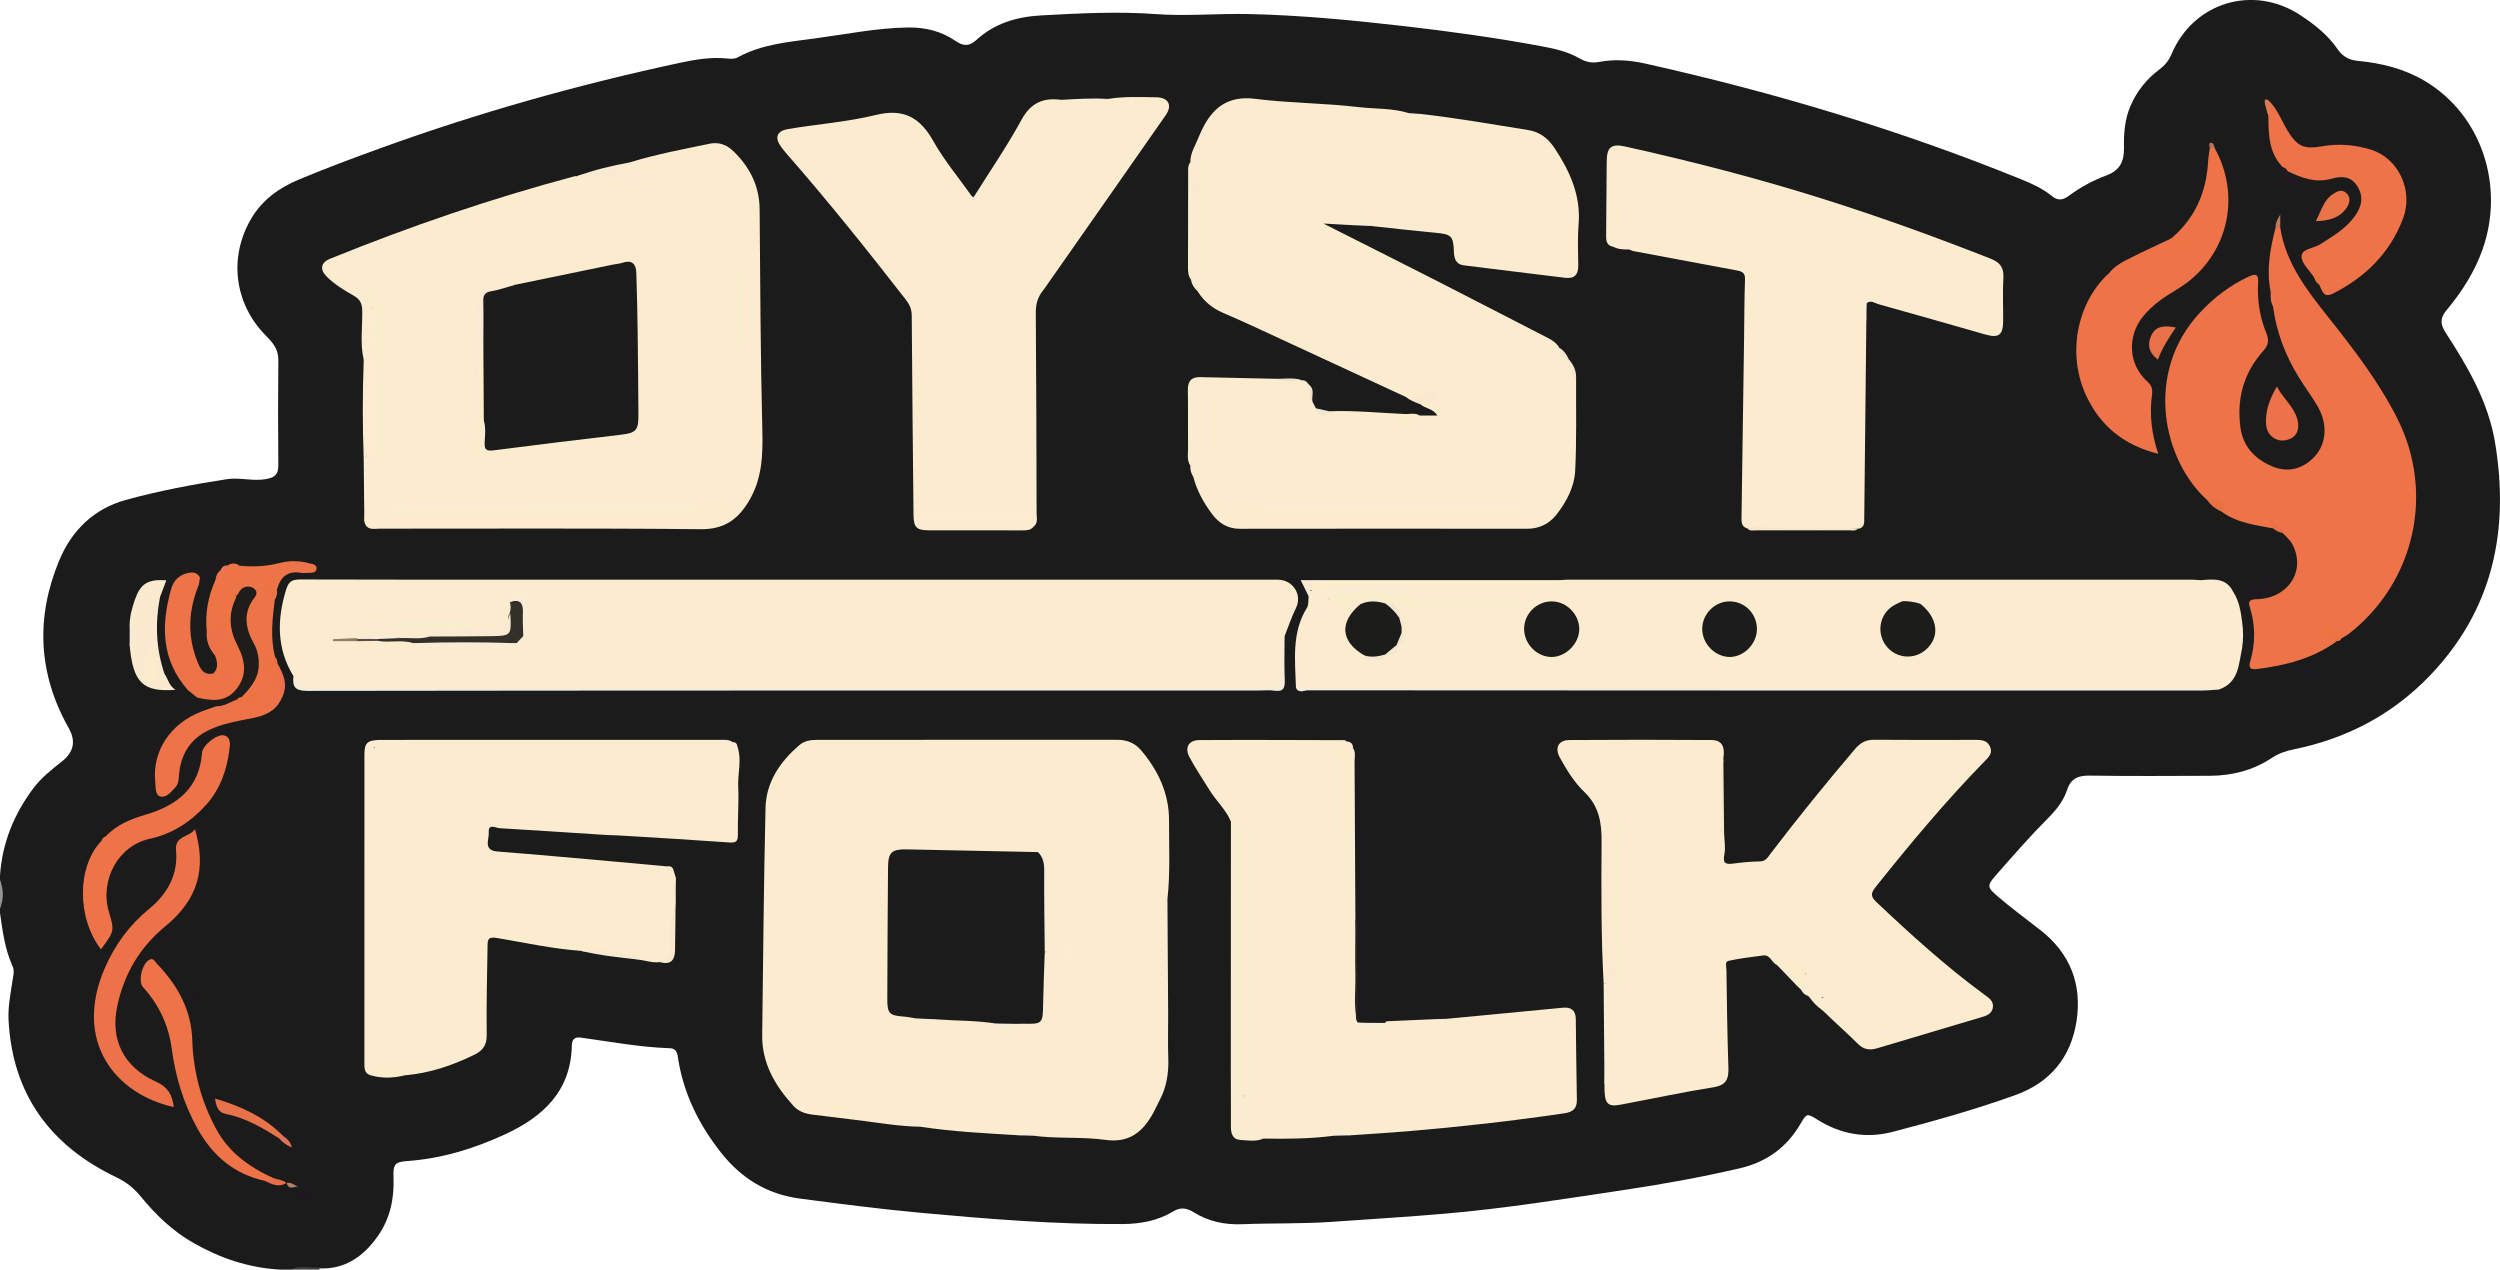 <?xml version="1.0" encoding="UTF-8"?> <svg xmlns="http://www.w3.org/2000/svg" xmlns:xlink="http://www.w3.org/1999/xlink" version="1.1" id="Capa_1" x="0px" y="0px" viewBox="0 0 241.666 122.729" style="enable-background:new 0 0 241.666 122.729;" xml:space="preserve"> <style type="text/css"> .st0{fill:#1B1B1B;} .st1{fill:#403D3E;} .st2{fill:#979494;} .st3{fill:#FCECCF;} .st4{fill:#FBECCF;} .st5{fill:#EE7349;} .st6{fill:#FAEBD1;} .st7{fill:#EE7249;} .st8{fill:#FAECCF;} .st9{fill:#EE7348;} .st10{fill:#ED7349;} .st11{fill:#EE7446;} .st12{fill:#F4EBDA;} .st13{fill:#FAEBCE;} .st14{fill:#201C1A;} .st15{fill:#FCEDCB;} .st16{fill:#1B1B1F;} .st17{fill:#ED7249;} .st18{fill:#F8ECD5;} .st19{fill:#FEEBD0;} .st20{fill:#FCEAD0;} .st21{fill:#FCEBD2;} .st22{fill:#FAEAD1;} .st23{fill:#E8724A;} .st24{fill:#FAE9D0;} .st25{fill:#F9ECD4;} .st26{fill:#EA7348;} .st27{fill:#F8ECD6;} .st28{fill:#FBEAD2;} .st29{fill:#E97148;} .st30{fill:#FBECCB;} .st31{fill:#FDE9CF;} .st32{fill:#EE7344;} .st33{fill:#ED724B;} .st34{fill:#F8E8CE;} .st35{fill:#FBEBD1;} .st36{fill:#F5E8CD;} .st37{fill:#FBEDCB;} .st38{fill:#2A241F;} .st39{fill:#F7EDDA;} .st40{fill:#1D1821;} .st41{fill:#FAE8D0;} .st42{fill:#F6E8D1;} .st43{fill:#F5E7C8;} .st44{fill:#211820;} .st45{fill:#ED7443;} .st46{fill:#221920;} .st47{fill:#FCEAD2;} .st48{fill:#F9ECD8;} .st49{fill:#ED7341;} .st50{fill:#ED7344;} .st51{fill:#E87340;} .st52{fill:#EC6E51;} .st53{fill:#F7ECDC;} .st54{fill:#1E1724;} .st55{fill:#E96E48;} .st56{fill:#F3E7D1;} .st57{fill:#F2E5D2;} .st58{fill:#F9EEC6;} .st59{fill:#F6ECDA;} .st60{fill:#211525;} .st61{fill:#E7704D;} .st62{fill:#E6753D;} .st63{fill:#DD725A;} .st64{fill:#EDDFCA;} .st65{fill:#F4ECE1;} .st66{fill:#B57F68;} .st67{fill:#D67E5A;} .st68{fill:#BF7860;} .st69{fill:#1F1625;} .st70{fill:#201626;} .st71{fill:#F5EDE0;} .st72{fill:#EB7543;} .st73{fill:#F9ECDC;} .st74{fill:#F3ECDF;} .st75{fill:#1E1826;} .st76{fill:#EC785C;} .st77{fill:#1F1724;} .st78{fill:#F4EBE2;} .st79{fill:#E96D4F;} .st80{fill:#F2EBE1;} .st81{fill:#F3EBE2;} .st82{fill:#BB745C;} .st83{fill:#E9755B;} .st84{fill:#F5ECE0;} .st85{fill:#FBEDCC;} .st86{fill:#FEE9CF;} .st87{fill:#FCECD3;} .st88{fill:#FCEBD1;} .st89{fill:#F9EECB;} .st90{fill:#FCEAD3;} .st91{fill:#FDEAD2;} .st92{fill:#F7EBD5;} .st93{fill:#FEEDC4;} .st94{fill:#F6EADE;} .st95{fill:#F3EBE0;} .st96{fill:#33302A;} .st97{fill:#FEEAD2;} .st98{fill:#F8EFCC;} .st99{fill:#FAECD5;} .st100{fill:#F9EBD9;} .st101{fill:#FCEBD5;} .st102{fill:#F8EADC;} .st103{fill:#8F8169;} .st104{fill:#5C4C3D;} .st105{fill:#FAEDCB;} .st106{fill:#FBEAD3;} .st107{fill:#FAEDCD;} .st108{fill:#F8EDCD;} .st109{fill:#1C1C1B;} .st110{fill:#1C1C1C;} .st111{fill:#FBEAD6;} .st112{fill:#F4E7D1;} .st113{fill:#FAEDCE;} .st114{fill:#FDEAD3;} .st115{fill:#FEE9D5;} .st116{fill:#FDEBD3;} .st117{fill:#FDEBCB;} .st118{fill:#FCEAD5;} .st119{fill:#FDEAD7;} .st120{fill:#EE753B;} .st121{fill:#EF783A;} .st122{fill:#EE753F;} .st123{fill:#EE6F50;} .st124{fill:#FDECCB;} .st125{fill:#EF773C;} .st126{fill:#F4EDD8;} </style> <g id="lerOgm_00000095329240096530925700000015886278465376265100_"> <g> <path class="st0" d="M0,85.089c0-0.151,0-0.302,0-0.453c0.214-3.136,1.34-5.92,3.218-8.427c0.783-1.046,1.795-1.831,2.8-2.631 c1.123-0.894,1.327-1.952,0.633-3.18c-2.973-5.261-3.223-10.702-0.92-16.236c1.206-2.899,3.358-4.987,6.412-5.83 c3.199-0.883,6.474-1.495,9.759-2.008c1.277-0.2,2.552,0.226,3.847-0.017c0.82-0.153,1.163-0.465,1.156-1.318 c-0.029-3.4-0.033-6.802,0.001-10.202c0.01-1.03-0.541-1.671-1.194-2.328c-3.076-3.095-3.63-7.617-1.414-11.348 c1.07-1.801,2.673-2.949,4.567-3.743c2.652-1.112,5.346-2.114,8.049-3.092c9.404-3.403,19.009-6.1,28.786-8.198 c1.524-0.327,3.046-0.586,4.611-0.42c0.341,0.036,0.692,0.057,1.001-0.113c2.32-1.271,4.902-1.487,7.447-1.828 c2.996-0.401,5.968-1.012,9.007-1.061c1.676-0.027,3.235,0.36,4.617,1.309c0.732,0.503,1.3,0.537,2-0.102 c1.778-1.623,3.91-2.247,6.321-2.378c3.668-0.199,7.347-0.391,10.994-0.124c3.013,0.22,5.991-0.067,8.976-0.004 c4.985,0.106,9.959,0.586,14.918,1.153c4.51,0.515,9.004,1.135,13.468,1.969c1.274,0.238,2.517,0.523,3.649,1.177 c0.577,0.333,1.178,0.465,1.851,0.335c1.509-0.291,3.007-0.175,4.502,0.159c12.427,2.777,24.589,6.411,36.391,11.214 c1.022,0.416,2.022,0.873,2.874,1.574c0.574,0.473,1.06,0.431,1.623,0.015c1.131-0.836,2.369-1.518,3.679-1.999 c1.295-0.476,1.711-1.373,1.688-2.623c-0.025-1.404,0.06-2.77,0.636-4.104c0.622-1.438,1.556-2.585,2.783-3.508 c0.532-0.4,0.912-0.856,1.173-1.476c2.123-5.037,7.917-6.775,12.477-3.765c1.366,0.902,2.643,1.905,3.577,3.27 c0.483,0.706,1.098,1.058,1.968,1.139c2.278,0.214,4.472,0.753,6.467,1.941c5.564,3.313,7.704,10.215,5.599,16.236 c-0.771,2.204-2.017,4.146-3.502,5.924c-0.649,0.777-0.604,1.371-0.066,2.198c2.131,3.275,4.102,6.664,4.756,10.579 c1.414,8.477-0.186,16.179-6.306,22.553c-3.611,3.761-8.052,6.09-13.164,7.122c-0.756,0.153-1.451,0.394-2.093,0.819 c-1.821,1.207-3.851,1.728-6.016,1.736c-3.859,0.014-7.718,0.04-11.575-0.018c-1.131-0.017-1.844,0.251-2.221,1.403 c-0.343,1.046-1.041,1.915-1.826,2.703c-1.761,1.768-3.401,3.647-5.045,5.522c-0.87,0.993-0.854,1.159,0.127,2.008 c1.345,1.163,2.783,2.209,4.182,3.304c2.873,2.248,4.034,5.244,3.48,8.811c-0.544,3.499-2.562,5.927-5.909,7.13 c-3.882,1.395-7.854,2.51-11.843,3.551c-2.579,0.673-5.024,0.249-7.289-1.172c-1.005-0.631-1.044-0.624-1.639,0.4 c-1.328,2.286-3.297,3.702-5.859,4.297c-3.686,0.855-7.409,1.532-11.149,2.091c-5.788,0.866-11.569,1.8-17.406,2.301 c-3.614,0.31-7.235,0.529-10.853,0.784c-2.911,0.205-5.822,0.116-8.73,0.232c-1.685,0.067-3.241-0.273-4.658-1.155 c-0.683-0.425-1.27-0.512-1.99-0.077c-1.494,0.902-3.136,1.203-4.886,1.215c-6.551,0.045-13.064-0.497-19.578-1.092 c-3.88-0.355-7.738-0.862-11.6-1.367c-3.192-0.417-5.687-1.972-7.636-4.44c-2.092-2.648-3.579-5.596-4.131-8.964 c-0.084-0.512-0.084-1.11-0.837-1.134c-2.881-0.092-5.71-0.63-8.555-1.021c-0.664-0.091-0.887,0.176-0.902,0.795 c-0.104,4.368-2.767,6.843-6.418,8.535c-3.004,1.392-6.134,2.356-9.465,2.597c-1.216,0.088-1.403,0.296-1.354,1.591 c0.077,2.069-0.334,3.996-1.537,5.694c-1.383,1.952-3.173,3.223-5.706,3.091c-0.883,0.068-1.777-0.14-2.651,0.116 c-0.378,0-0.757,0-1.135,0c-2.995-0.176-5.747-1.106-8.343-2.592c-2.006-1.149-3.628-2.72-5.068-4.481 c-0.665-0.813-1.405-1.394-2.362-1.852c-6.402-3.065-10.057-8.048-10.413-15.243C0.767,97.315,1.018,96.08,1.2,94.849 c0.072-0.488,0.228-0.987,0.016-1.451C0.469,91.763,0.254,90.01,0,88.263c0-0.151,0-0.302,0-0.453 C0.191,86.903,0.191,85.996,0,85.089z"></path> <path class="st1" d="M30.923,122.527c-0.01,0.069-0.026,0.137-0.05,0.202c-0.908,0-1.816,0-2.724,0 C29.044,122.247,29.999,122.603,30.923,122.527z"></path> <path class="st2" d="M0,85.089c0.361,0.907,0.369,1.814,0,2.721C0,86.903,0,85.996,0,85.089z"></path> <path class="st3" d="M137.337,11.015c3.483,0.396,6.934,1.002,10.394,1.556c1.154,0.185,1.936,0.838,2.531,1.73 c1.482,2.225,2.563,4.58,2.336,7.373c-0.107,1.313-0.051,2.64-0.033,3.96c0.012,0.91-0.349,1.334-1.297,1.215 c-3.256-0.406-6.514-0.787-9.769-1.2c-0.734-0.093-0.933-0.615-0.955-1.307c-0.049-1.548-0.255-1.701-1.79-1.843 c-2.062-0.19-4.12-0.431-6.179-0.649c-0.594-0.265-1.207-0.131-1.815-0.084c-0.84-0.047-1.679-0.093-2.833-0.157 c3.856,1.947,7.434,3.739,10.998,5.557c3.58,1.826,7.146,3.681,10.723,5.513c0.445,0.228,0.833,0.499,1.086,0.937 c0.311,0.372,0.411,0.916,0.919,1.126l-0.002-0.003c0.2,0.627,0.478,1.224,0.705,1.84c-0.017,2.979,0.061,5.963-0.09,8.935 c-0.079,1.55-0.829,2.979-1.793,4.212c-0.697,0.892-1.65,1.387-2.844,1.386c-9.263-0.011-18.527-0.012-27.79,0.002 c-1.176,0.002-2.03-0.556-2.68-1.431c-0.808-1.088-1.471-2.269-1.811-3.602c-0.285-0.873,0.24-1.676,0.213-2.538 c-0.05-1.604-0.014-3.21-0.014-4.816c-0.001,1.621,0.008,3.243-0.005,4.864c-0.004,0.521,0.04,1.073-0.478,1.428 c-0.358-0.551-0.213-1.172-0.22-1.762c-0.022-1.851,0.011-3.702-0.018-5.552c-0.013-0.855,0.332-1.271,1.199-1.25 c2.492,0.058,4.984,0.109,7.476,0.163c0.782,0.178,1.589-0.068,2.369,0.147c0.419-0.049,0.536,0.348,0.795,0.537 c0.297,0.479-0.044,1.045,0.21,1.53c0.11,0.214,0.221,0.427,0.331,0.641c0.36,0.404,0.75,0.675,1.285,0.281 c2.501-0.097,4.989,0.172,7.482,0.276c0.395,0.221,0.846-0.085,1.242,0.134c0.539,0,1.079,0,1.726,0 c-0.414-0.687-1.165-0.657-1.616-1.073c0.026-0.771,0.793-0.385,1.258-0.789c-0.978,0.16-1.804,0.548-2.634,0.092 c-3.82-1.77-7.639-3.543-11.461-5.308c-2.083-0.962-4.158-1.944-6.266-2.848c-1.05-0.45-1.849-1.124-2.447-2.072 c-0.202-0.382-0.239-0.859-0.645-1.124c-0.236-0.317-0.292-0.684-0.291-1.066c0.003-3.078,0.002-6.156,0.016-9.233 c0.002-0.365-0.046-0.758,0.219-1.077c0.766,0.374,0.621,1.1,0.544,1.694c-0.313,2.411-0.115,4.829-0.183,6.8 c0.002-1.103-0.023-2.648,0.013-4.192c0.012-0.517-0.124-1.235,0.813-1.134c0.359,0.368,0.288,0.838,0.292,1.282 c0.013,1.43-0.005,2.861,0.011,4.292c0.005,0.398-0.122,0.841,0.264,1.152c0.623,0.139,0.835-0.205,0.844-0.739 c0.028-1.616,0.437-3.392-0.113-4.805c-0.569-1.461-0.579-2.933-0.964-4.366c-0.133-0.097-0.27-0.187-0.386-0.304 c-0.297-0.443-0.572-0.897-0.615-1.449c0.193-0.444,0.372-0.896,0.582-1.332c1.042-2.171,2.539-3.346,5.177-3.011 c3.288,0.418,6.63,0.403,9.923,0.793c1.641,0.194,3.327,0.091,4.931,0.591C136.57,11.169,136.957,11.04,137.337,11.015z"></path> <path class="st4" d="M98.523,109.747c-3.187-0.195-6.379-0.342-9.541-0.83c-0.025-0.585,0.459-0.49,0.786-0.553 c0.39-0.075,0.795-0.036,1.192-0.169c-2.539,0.536-5.081,0.211-7.622,0.14c-1.61-0.198-3.219-0.399-4.829-0.592 c-0.698-0.084-1.338-0.323-1.809-0.84c-1.77-1.943-3.057-4.114-3.022-6.852c0.094-7.317,0.151-14.636,0.322-21.952 c0.059-2.512,1.413-4.481,3.286-6.083c0.471-0.403,1.085-0.496,1.706-0.496c9.676,0.002,19.352,0.005,29.028-0.006 c0.937-0.001,1.709,0.332,2.293,1.023c1.652,1.956,2.702,4.175,2.693,6.783c-0.009,2.525,0.126,5.053-0.152,7.573 c-0.285,0.33-0.136,0.725-0.137,1.085c-0.012,5.025-0.01,10.05-0.006,15.076c0.001,0.83,0.076,1.661-0.545,2.359 c-0.24,0.27-0.151,0.645-0.089,0.982c-0.255,0.499-0.482,1.014-0.769,1.493c-1.004,1.678-2.297,2.599-4.451,2.3 c-2.3-0.319-4.66-0.09-6.978-0.402C99.432,109.607,98.977,109.676,98.523,109.747z"></path> <path class="st3" d="M28.372,65.372c-1.636-2.672-1.604-5.473-0.715-8.373c0.225-0.736,0.533-0.987,1.324-0.984 c8.284,0.032,16.568,0.019,24.852,0.019c23.226,0,46.451,0.001,69.677,0.002c1.454,0,2.419,1.434,1.758,2.765 c-0.438,0.881-0.735,1.802-1.093,2.706c-0.252,1.156-0.084,2.326-0.109,3.489c-0.034,1.61-0.012,1.611-1.672,1.611 c-30.829,0-61.659-0.006-92.488,0.028C28.882,66.636,28.364,66.426,28.372,65.372z"></path> <path class="st3" d="M60.839,15.709c2.556-0.791,5.182-1.283,7.797-1.822c0.883-0.182,1.642,0.13,2.271,0.742 c1.574,1.532,2.505,3.342,2.523,5.596c0.058,7.13,0.085,14.261,0.262,21.389c0.06,2.423-0.024,4.711-1.319,6.856 c-1.081,1.79-2.409,2.71-4.667,2.686c-10.316-0.109-20.635-0.045-30.952-0.053c-0.6-0.001-1.35,0.222-1.535-0.713 c0.192-1.922,0.029-3.85,0.084-5.773c-0.007-0.129,0.016-0.254,0.069-0.373c0.221-0.24,0.536-0.299,0.814-0.429 c0.234-0.188,0.256-0.451,0.257-0.72c0.008-1.7,0.004-3.4,0.003-5.1c0-0.36-0.143-0.657-0.312-0.954 c-0.165-0.447-0.168-0.896-0.014-1.345c0.348-0.521,0.458-1.095,0.434-1.72c-0.029-0.792-0.047-1.588,0.003-2.378 c0.068-1.091-0.055-2.11-0.826-2.944c0.052,0.37,0.027,0.768-0.081,1.159c-0.03,0.988,0.005,1.977-0.017,2.792 c0.24-0.846-0.388-1.967,0.341-2.933c0.404-0.015,0.55,0.256,0.544,0.577c-0.025,1.503,0.195,3.014-0.12,4.51 c-0.417,0.354-0.832,0.294-1.246-0.007c-0.353-1.565-0.108-3.15-0.135-4.724c-0.012-0.688-0.213-1.097-0.816-1.439 c-0.917-0.518-1.825-1.076-2.587-1.816c-0.721-0.701-0.625-1.388,0.298-1.763c7.711-3.131,15.573-5.82,23.617-7.969 c0.071-0.019,0.15-0.004,0.226-0.005c1.766-0.638,3.489,0.173,5.238,0.182c0.56,0.003,1.072-0.09,1.607-0.162 c-0.833,0.256-1.641,0.076-2.448-0.125c-0.324-0.081-0.743-0.125-0.741-0.555c0.001-0.449,0.447-0.281,0.704-0.367 C60.367,15.928,60.64,15.91,60.839,15.709z"></path> <path class="st3" d="M150.733,56.081c0.301-0.016,0.601-0.047,0.902-0.047c20.057-0.002,40.114-0.001,60.171,0.001 c0.301,0,0.601,0.031,0.902,0.048c0.29,0.268,0.805,0.228,0.955,0.696c0.022,0.07,0.044,0.249,0.185,0.127 c0.805-0.692,1.345,0.27,2.03,0.314c0.584,0.888,0.73,1.905,0.863,2.926c-0.202,0.83-0.034,1.661-0.001,2.491 c-0.346,1.557-0.297,3.333-2.227,4.012c-0.451-0.081-0.906-0.04-1.358-0.04c-28.851-0.002-57.702-0.001-86.553-0.009 c-0.441,0-0.907,0.136-1.328-0.127c-0.074-2.636-0.441-5.306,1.07-7.734c0.178-0.287,0.11-0.726,0.156-1.095 c0.526-0.795,1.23-0.578,1.938-0.342c0.147,0.134,0.187,0.297,0.128,0.484c-0.477,0.437-0.826,0.918-0.533,1.674 c0.258-0.543-0.01-1.177,0.464-1.59c0.979,0.031,1.964,0.002,2.905,0.343c0.219,0.371-0.035,0.627-0.221,0.901 c-1.145,1.683-1.044,2.423,0.514,3.808c0.084,0.074,0.159,0.157,0.227,0.244c0.573,0.692,1.211,0.275,1.832,0.105 c0.082-0.055,0.17-0.099,0.262-0.136c0.361-0.098,0.756-0.147,0.852-0.613c0.041-0.087,0.092-0.168,0.149-0.245 c0.301-0.282,0.364-0.628,0.27-1.016c-0.02-0.193-0.009-0.385,0.017-0.576c0.058-0.286,0.006-0.559-0.106-0.826 c-0.037-0.094-0.064-0.19-0.089-0.288c-0.043-0.314-0.253-0.537-0.418-0.787c-0.273-0.411-0.056-0.615,0.336-0.735 c3.389,0.09,6.778,0.046,10.167,0.058c-2.662-0.002-5.325,0-7.987-0.002c-0.53,0-1.085,0.054-1.328-0.594 c-0.087-0.457-0.001-0.852,0.406-1.131c2.034-0.194,4.073-0.059,6.11-0.081c2.342-0.026,4.684-0.001,7.026-0.01 C149.863,56.286,150.332,56.382,150.733,56.081z"></path> <path class="st3" d="M176.329,97.809c-0.066-0.06-0.131-0.12-0.197-0.18c-0.132-0.358-0.336-0.712-0.072-1.095 c1.347-0.832,2.334-0.466,2.452,1.08c0.078,1.028,0.631,1.488,1.416,1.669c0.557,0.128,1.005,0.501,1.571,0.54 c0.15,0.002-0.044,0.001,0.107,0.002c0.148,0.001,0.296,0.004,0.444,0.001c-0.145,0-0.291-0.001-0.436-0.005 c-0.618-0.104-1.185-0.391-1.759-0.601c-0.563-0.206-1.259-0.458-1.079-1.486c0.106-0.604-0.307-1.35-1.142-1.587 c-0.672-0.191-1.242-0.199-1.672,0.441c-0.365,0.17-0.68-0.018-1.005-0.134c-0.062-0.064-0.125-0.127-0.187-0.191 c-0.232-0.366-0.503-0.844,0.16-0.933c0.786-0.105,0.558-0.519,0.436-0.938c-0.183-0.629-0.648-1.086-1.024-1.596 c-0.322-0.248-0.662-0.452-1.215-0.486c0.469,0.278,0.975,0.158,1.261,0.532c0.278,0.363,0.561,0.723,0.317,1.22 c-0.823,0.04-1.468-0.671-2.312-0.551c-0.211-0.067-0.411-0.16-0.62-0.231c-0.52-0.198-0.626-1.013-1.327-0.92 c-1.121,0.148-2.249,0.278-3.351,0.519c-0.383,0.084-0.21,0.596-0.206,0.91c0.047,3.13,0.079,6.261,0.19,9.389 c0.039,1.112-0.188,1.725-1.452,1.925c-3.012,0.478-5.997,1.127-8.997,1.686c-1.291,0.241-1.56-0.125-1.531-1.981 c0.152-3.189,0.013-6.38,0.073-9.569c0.165-0.308,0.454-0.459,0.755-0.593c0.488-0.221,0.356-0.668,0.382-1.054 c0.052-0.762-0.119-1.543,0.188-2.286c0.194-0.292,0.263-0.616,0.261-0.962c-0.022-3.148,0.063-6.297-0.046-9.442 c-0.113-0.243-0.081-0.786-0.561-0.254c-0.149,0.165-0.381,0.22-0.566,0.345c-0.316,0.358-0.19,0.792-0.191,1.192 c-0.011,2.671-0.001,5.341-0.008,8.012c-0.003,1.128,0.41,2.217,0.281,3.357c-0.055,0.482,0.021,0.985-0.301,1.408 c-0.083,0.145-0.199,0.179-0.347,0.102c-0.253-4.564-0.23-9.134-0.198-13.7c0.013-1.854-0.251-3.451-1.663-4.802 c-0.978-0.936-1.7-2.118-2.363-3.308c-0.531-0.952-0.158-1.709,0.918-1.717c4.578-0.035,9.156-0.031,13.734-0.001 c1.17,0.008,1.273,0.847,1.145,1.767c-0.162,2.02-0.081,4.041-0.041,6.062c0.007,0.37,0.16,0.749-0.232,1.016 c-0.564-0.198-0.355-0.689-0.362-1.059c-0.027-1.502-0.011-3.006-0.012-4.508c0,1.507-0.009,3.015,0.006,4.522 c0.004,0.36-0.125,0.764,0.218,1.061c0.175,0.029,0.365,0.01,0.496,0.168c0.018,0.678,0.156,1.379,0.025,2.027 c-0.167,0.824,0.081,0.988,0.83,0.89c0.86-0.113,1.728-0.203,2.594-0.211c0.574-0.005,0.774-0.402,1.036-0.747 c2.631-3.456,5.365-6.828,8.183-10.134c0.51-0.598,1.038-0.888,1.833-0.88c3.252,0.031,6.505,0.015,9.757,0.01 c0.586-0.001,1.161,0.02,1.445,0.649c0.298,0.659-0.16,1.05-0.558,1.457c-3.751,3.842-7.179,7.96-10.527,12.151 c-0.511,0.639-0.394,0.95,0.133,1.449c3.322,3.14,6.706,6.205,10.399,8.914c0.429,0.315,0.917,0.61,0.831,1.235 c-0.094,0.686-0.69,0.831-1.233,0.993c-3.32,0.99-6.643,1.971-9.962,2.965c-0.713,0.213-1.309,0.123-1.858-0.43 c-0.82-0.826-1.689-1.604-2.538-2.402C176.918,98.158,176.694,97.909,176.329,97.809z"></path> <path class="st3" d="M107.151,9.558c1.536-0.251,3.085-0.172,4.628-0.153c1.174,0.014,1.575,0.772,0.912,1.723 c-3.919,5.625-7.856,11.237-11.787,16.854c-1.038,0.315-0.896,1.199-0.899,1.963c-0.017,4.72-0.004,9.439-0.011,14.159 c-0.003,1.85,0.036,3.7-0.023,5.548c-0.337,0.444-0.828,0.281-1.256,0.284c-2.637,0.016-5.273,0.008-7.91,0.008 c2.629,0.001,5.258-0.004,7.887,0.005c0.405,0.001,0.834-0.095,1.206,0.171c0.145,0.265,0.119,0.532,0.013,0.8 c-0.304,0.362-0.721,0.349-1.138,0.349c-2.986-0.001-5.972,0.007-8.957-0.003c-1.245-0.004-1.498-0.281-1.51-1.54 c-0.062-6.414-0.134-12.827-0.171-19.241c-0.004-0.618-0.221-1.068-0.577-1.526c-3.712-4.762-7.475-9.48-11.454-14.024 c-0.199-0.227-0.39-0.461-0.571-0.703c-0.68-0.907-0.475-1.567,0.657-1.758c2.825-0.475,5.709-0.683,8.48-1.361 c2.697-0.659,4.27,0.247,5.562,2.544c1.048,1.862,2.445,3.528,3.688,5.28c0.021,0.029,0.06,0.044,0.188,0.135 c1.565-2.499,3.241-4.931,4.647-7.51c0.912-1.672,2.145-2.143,3.864-1.908C104.131,9.667,105.646,9.841,107.151,9.558z"></path> <path class="st3" d="M65.125,84.183c0.071,0.229,0.141,0.458,0.212,0.686c-0.096,0.437-0.147,0.866-0.091,1.326 c0.243,1.998-0.595,3.946-0.267,5.972c0.106,0.657-0.826,0.49-1.187,0.838c-0.702,0.091-1.364-0.148-2.044-0.242 c-1.553-0.528-3.176-0.614-4.789-0.756c-0.259-0.023-0.522,0-0.773-0.09c-2.751-0.195-5.443-0.79-8.152-1.247 c-0.817-0.138-0.896,0.123-0.903,0.734c-0.036,2.868-0.126,5.736-0.081,8.603c0.016,0.992-0.348,1.533-1.176,1.94 c-2.134,1.049-4.352,1.797-6.735,2c-0.415-0.363-0.411-0.618,0.05-0.875c0.449-0.25,0.945-0.219,1.439-0.172 c0.15,0.014,0.258-0.031,0.107-0.03c-0.005,0-0.01-0.056-0.026-0.089c-0.84-0.111-1.71-0.508-2.403,0.34 c-0.289,0.254-0.565,0.316-0.815-0.05c-0.293-0.648-0.211-1.337-0.211-2.012c-0.006-8.726,0-17.451-0.009-26.177 c-0.001-0.877,0.207-1.816-0.834-2.389c-0.384-0.212-0.23-0.61,0.212-0.726c0.405-0.107,0.848-0.128,1.238-0.022 c1.229,0.335,2.477,0.232,3.719,0.233c8.925,0.009,17.85,0.004,26.774,0.006c0.642,0,1.286-0.025,1.923,0.048 c0.338-0.047,0.609,0.397,0.982,0.14c0.446,1.284,0.015,2.588,0.076,3.884c0.072,1.537-0.059,3.082-0.034,4.623 c0.011,0.658-0.182,0.803-0.826,0.757c-3.523-0.251-7.05-0.454-10.575-0.673c-0.37-0.174-0.749-0.111-1.127-0.038 c-3.5-0.226-7-0.457-10.502-0.668c-0.4-0.024-1.115-0.493-1.051,0.432c0.047,0.677-0.581,1.718,0.878,1.828 c3.725,0.282,7.445,0.632,11.166,0.959c1.728,0.152,3.454,0.315,5.181,0.473C64.598,84.03,64.798,84.202,65.125,84.183z"></path> <path class="st3" d="M118.989,79.424c-0.48-1.167-1.438-2.01-2.081-3.067c-0.645-1.06-1.357-2.084-1.933-3.179 c-0.481-0.915-0.071-1.629,0.951-1.636c4.684-0.029,9.369-0.004,14.054,0.008c0.062,0,0.124,0.078,0.185,0.119 c-0.11,0.178-0.267,0.225-0.469,0.189c-0.076-0.013-0.163-0.091-0.243,0c0.12-0.015,0.196,0.052,0.262,0.142 c0.095,0.496,0.042,1.008,0.19,1.496c0.144,1.959-0.076,3.926,0.12,5.862c-0.113-2.018-0.021-4.016-0.048-6.013 c-0.005-0.347,0.032-0.679,0.285-0.95c0.513-0.043,0.438,0.353,0.489,0.655c0.012,1.958,0.04,3.918-0.002,5.876 c-0.137,6.364,0.362,12.719,0.241,19.083c-0.018,0.955,0.623,1.403,1.639,1.124c0.362-0.099,0.725-0.183,1.088-0.263 c0.099-0.061,0.206-0.111,0.319-0.147c1.556-0.068,3.112-0.136,4.668-0.205c0.379,0.085,0.756,0.138,1.128-0.032 c3.755-0.36,7.51-0.724,11.266-1.076c0.774-0.072,1.219,0.26,1.228,1.089c0.027,2.603,0.058,5.207,0.103,7.81 c0.015,0.837-0.363,1.183-1.195,1.306c-5.003,0.741-10.026,1.307-15.065,1.732c-1.88,0.159-3.763,0.268-5.645,0.4 c-0.528-0.065-1.057-0.146-1.579,0.039c-2.258,0.3-4.529,0.315-6.801,0.276c-1.488-0.166-1.688-0.364-1.691-1.799 c-0.002-0.75-0.082-1.507,0.095-2.253c0.041-0.131,0.101-0.252,0.174-0.367c0.185-0.351,0.169-0.732,0.169-1.11 c0.003-7.52,0.003-15.041,0-22.561c0-0.34,0.012-0.681-0.104-1.005c-0.242-0.075-0.055-0.995-0.673-0.335 c-0.213,0.11-0.584,0.131-0.594-0.024C119.49,80.127,119.074,79.854,118.989,79.424z"></path> <path class="st3" d="M155.956,23.855c-0.721-0.122-0.701-0.663-0.696-1.208c0.021-2.341,0.033-4.682,0.055-7.023 c0.013-1.413,0.435-1.763,1.821-1.454c6.471,1.442,12.885,3.097,19.21,5.095c5.42,1.712,10.757,3.647,16.045,5.726 c0.901,0.354,1.326,0.823,1.268,1.833c-0.079,1.393-0.012,2.794-0.022,4.191c-0.01,1.387-0.421,1.691-1.742,1.315 c-3.439-0.981-6.876-1.972-10.323-2.928c-0.349-0.097-0.729-0.426-1.132-0.092c-0.252,0.522-0.045,1.053-0.026,1.579 c-0.07,6.503-0.14,13.006-0.209,19.509c-0.109,0.323-0.408,0.481-0.624,0.711l0.015-0.009c-3.015,0.174-6.033,0.099-9.048,0.028 c-0.549-0.013-1.11,0.1-1.656-0.054c-0.589-0.165-0.552-0.66-0.546-1.102c0.076-5.733,0.163-11.466,0.246-17.198 c0.028-1.923,0.021-3.848,0.091-5.77c0.026-0.702-0.365-0.784-0.883-0.879c-3.298-0.607-6.594-1.228-9.889-1.849 c-0.144-0.027-0.277-0.108-0.415-0.163C157.114,23.255,156.548,23.477,155.956,23.855z"></path> <path class="st5" d="M220.424,22.012c0.53,3.423,2.57,6.037,4.636,8.638c2.458,3.095,4.869,6.229,6.664,9.77 c3.658,7.217,1.716,15.861-4.648,20.834c-0.234,0.183-0.506,0.317-0.761,0.474c-0.498,0.114-0.615-0.512-1.015-0.517 c-0.155-0.099-0.155,0.155-0.103,0.013c0.006-0.018,0.035,0.01,0.103,0.034c0.343,0.123,0.595,0.317,0.607,0.717 c-2.324,1.699-5.007,2.364-7.803,2.705c-0.595,0.073-0.746-0.192-0.591-0.715c0.519-1.75,0.519-3.498-0.023-5.242 c-0.192-0.619-0.044-0.778,0.661-0.797c3.062-0.082,4.779-2.777,3.453-5.295c-0.238-0.451-0.616-0.755-0.95-1.109 c-0.252-0.254-0.617-0.393-0.761-0.734c0.01,0.014-0.032-0.024-0.032-0.024s0.005,0.05,0.007,0.062 c-0.006,0.112-0.042,0.197-0.127,0.255c-1.73-0.329-3.502-0.527-4.984-1.618c-0.08-0.837-0.897-0.757-1.374-1.1 c-4.258-3.793-6.199-12.271-0.71-18.158c1.363-1.462,2.903-2.631,4.713-3.471c0.693-0.321,0.945-0.213,0.896,0.601 c-0.102,1.675,0.164,3.318,0.795,4.867c0.285,0.699,0.207,1.159-0.286,1.708c-1.901,2.118-2.598,4.628-2.215,7.427 c0.254,1.855,1.429,3.058,3.074,3.747c1.389,0.582,2.729,0.334,3.876-0.726c1.343-1.241,1.578-3.239,0.509-5.081 c-0.547-0.943-1.208-1.818-1.783-2.745c-1.322-2.134-2.209-4.431-2.529-6.932c-0.246-0.434,0.109-0.965-0.225-1.385 c-0.433-2.11-0.059-4.159,0.473-6.196C220.121,21.915,220.272,21.913,220.424,22.012z"></path> <path class="st5" d="M209.983,22.964c2.23-1.928,3.298-4.403,3.462-7.31c0.025-0.45,0.111-0.896,0.169-1.343 c0.156-0.106,0.311-0.105,0.468-0.001c2.713,4.897,1.153,10.786-3.638,13.662c-1.233,0.74-2.422,1.524-3.323,2.668 c-1.512,1.92-1.368,4.592,0.437,6.226c0.477,0.432,0.538,0.764,0.463,1.338c-0.24,1.851-0.053,3.679,0.611,5.667 c-3.337-0.836-5.606-2.704-6.974-5.639c-1.814-3.892-0.965-8.712,1.973-11.601c0.118,0.076,0.213,0.118,0.142-0.093 c0.605-0.864,1.534-1.286,2.431-1.736c1.162-0.583,2.348-1.119,3.524-1.676c0.64,0.766,0.712,0.782,1.849,0.413 C210.193,23.836,210.105,23.804,209.983,22.964z"></path> <path class="st6" d="M70.829,72.39c-10.239,0-20.477,0.004-30.716-0.005c-0.772-0.001-1.547,0.127-2.289-0.365 c-0.34-0.225-0.914-0.19-1.728,0.267c1.888-0.126,1.585,0.961,1.586,1.846c0.004,9.699,0.002,19.397,0.002,29.096 c-0.47,0.595-1.409,0.007-1.83,0.723c-0.623-0.163-0.631-0.653-0.63-1.16c0.002-9.961-0.002-19.921,0.004-29.882 c0.001-1.141,0.306-1.385,1.664-1.386c6.27-0.003,12.541-0.002,18.811-0.002c4.608,0,9.217-0.001,13.825,0 c0.445,0,0.906-0.076,1.301,0.224C70.99,71.96,71.029,72.175,70.829,72.39z"></path> <path class="st5" d="M220.659,16.154c-1.351-1.401-1.373-3.172-1.385-4.947c-0.116-0.493-0.22-0.986,0.048-1.467 c0.822,0.793,1.196,1.87,1.768,2.819c0.933,1.551,1.563,1.9,3.332,1.588c1.638-0.29,3.265-0.161,4.81,0.334 c2.649,0.85,4.08,3.955,3.057,6.656c-1.256,3.316-3.631,5.66-6.778,7.247c-0.923,0.466-1.043-0.315-1.314-0.856 c0.08-0.422-0.211-0.582-0.516-0.732c-0.428-0.66-1.188-1.316-1.198-1.982c-0.011-0.784,1.145-0.787,1.761-1.178 c1.243-0.79,2.519-1.514,3.398-2.751c0.671-0.944,0.875-1.903,0.201-2.93c-0.636-0.969-1.52-0.939-2.506-0.667 c-1.507,0.417-2.871-0.1-4.203-0.739C220.867,16.548,220.718,16.405,220.659,16.154z"></path> <path class="st7" d="M16.798,107.017c-5.696-1.268-9.709-6.383-6.681-13.401c0.976-2.261,2.38-4.185,4.275-5.739 c1.812-1.486,2.838-3.317,2.625-5.7c-0.127-1.417,1.29-1.229,1.829-2.023c1.123,3.806,0.305,6.789-2.867,9.387 c-2.467,2.02-3.97,4.605-4.637,7.67c-0.718,3.298,0.62,5.959,3.746,7.355C16.202,105.064,16.662,105.809,16.798,107.017z"></path> <path class="st5" d="M10.212,80.857c1.065-1.146,2.463-1.692,3.912-2.121c3.026-0.895,5.151-2.574,5.408-5.974 c0.055-0.732,1.488-1.861,2.149-1.67c0.648,0.187,0.564,0.856,0.504,1.334c-0.25,1.974-0.889,3.843-2.224,5.335 c-1.472,1.644-3.25,2.837-5.496,3.326c-3.04,0.662-4.839,3.99-3.941,7.047c0.547,1.863,0.547,1.863-0.767,3.632 c-2.354-3.08-2.319-8.034,0.075-10.511C10.156,81.312,10.053,80.959,10.212,80.857z"></path> <path class="st5" d="M25.582,114.143c-2.949-0.644-5.022-2.421-6.468-5.001c-1.361-2.427-2.15-5.036-2.518-7.789 c-0.302-2.261-1.234-4.243-2.777-5.937c-0.525-0.576-0.031-2.424,0.689-2.672c0.349-0.12,0.442,0.185,0.613,0.362 c2.012,2.079,3.378,4.493,3.465,7.432c0.093,3.119,0.912,6.064,2.384,8.731c1.163,2.107,3.145,3.571,5.385,4.578 C26.294,114.458,25.893,114.185,25.582,114.143z"></path> <path class="st8" d="M118.989,79.424c0.65,0.102,0.339,1.136,1.099,1.13c0.709,0.149,0.533,0.74,0.543,1.183 c0.037,1.697,0.015,3.394,0.015,5.091c0.001,5.732,0.002,11.465-0.002,17.197c0,0.526,0.05,1.057-0.085,1.572 c-0.74,0.73-0.384,1.668-0.468,2.415c0.11-0.611-0.224-1.378,0.225-2.065c0.152-0.13,0.303-0.113,0.454,0.001 c0,0.562,0.055,1.131-0.011,1.686c-0.14,1.173,0.08,2.099,1.387,2.428c-0.728,0.318-1.497,0.173-2.238,0.134 c-0.755-0.04-0.926-0.624-0.921-1.306c0.013-1.776-0.01-3.551-0.01-5.327C118.978,95.518,118.984,87.471,118.989,79.424z"></path> <path class="st9" d="M27.256,67.434c-0.755,1.793-2.481,1.898-4.025,2.213c-1.12,0.228-2.215,0.496-3.219,1.015 c-1.721,0.89-2.567,2.387-2.709,4.285c-0.032,0.422-0.046,0.82-0.339,1.145c-0.404,0.449-0.885,1.041-1.457,0.905 c-0.513-0.121-0.446-0.895-0.499-1.394c-0.321-2.986,1.469-5.683,4.494-6.833c0.458-0.174,0.922-0.333,1.383-0.498 c0.585-0.445,1.23-0.743,1.974-0.795c0.656,0.367,1.387-0.221,2.195,0.303c-0.624-0.571-1.234-0.028-1.717-0.368 c0.349-1.1,1.19-1.939,1.593-3.01c2.031,0.495,1.691,0.138,1.614,1.873c-0.026,0.581,0.446-0.082,0.54,0.211 C27.269,66.778,27.439,67.074,27.256,67.434z"></path> <path class="st10" d="M20.836,56.044c0.036-0.363,0.164-0.678,0.468-0.902c0.082-0.068,0.173-0.088,0.274-0.054 c0.875-0.189,1.413,0.358,1.94,0.968c-0.48-0.399-0.859-0.759-0.355-1.37c1.324,0.131,2.628,0.064,3.927-0.276 c0.925-0.242,1.876-0.205,2.804,0.041c0.307,0.081,0.777,0.099,0.702,0.558c-0.07,0.426-0.512,0.354-0.843,0.367 c-0.226,0.009-0.459,0.034-0.679-0.004c-1.3-0.222-1.975,0.432-2.297,1.601c-0.486,0.261-0.511-0.107-0.598-0.411 c-0.358,0.581,0.83,0.743,0.394,1.349c-0.236,1.876-0.468,3.751,0.029,5.623c-1.022,1.094-1.058,1.099-1.817,0.249 c-0.209-0.727-0.476-1.429-0.816-2.107c-0.56-1.115-0.609-2.235-0.015-3.366c0.163-0.311,0.535-0.705,0.153-1.012 c-0.432-0.348-0.729,0.179-1.069,0.368C22.267,57.176,21.005,57.35,20.836,56.044z"></path> <path class="st11" d="M20.836,56.044c0.41,0.18,0.374,1.09,1.227,0.652c0.231-0.119,0.524,0.615,0.79,0.957 c0.277,0.31,0.132,0.654,0.027,0.956c-0.441,1.262-0.193,2.433,0.38,3.587c0.334,0.674,0.655,1.379,0.637,2.142 c-0.059,2.56-1.666,4.283-4.828,3.104c-0.3-0.241-0.599-0.482-0.899-0.722c-0.261-0.458-0.219-0.915-0.02-1.384 c0.371-0.872,0.703-0.966,1.285-0.253c0.447,0.548,0.794,0.598,1.201,0.011c0.511-0.538,0.367-1.133,0.149-1.733 c0.087-0.328,0.789-0.311,0.48-0.861c-0.035-0.098-0.051-0.198-0.053-0.301c0.009-0.462,0.237-0.865,0.36-1.336 c-0.506,0.432-1.036,0.415-1.586,0.19C19.813,59.306,20.11,57.639,20.836,56.044z"></path> <path class="st5" d="M20.635,65.093c-0.036,0.421-0.106,0.932-0.611,0.906c-0.672-0.036-0.65-0.888-1.176-1.233 c-0.566,0.532-0.582,1.257-0.678,1.953c-2.584-2.919-2.618-6.266-1.629-9.775c0.217-0.772,0.712-1.322,1.521-1.527 c0.505-0.128,0.982-0.145,1.267,0.412c0.096,0.243,0.181,0.484-0.1,0.671c-1.02,2.471-1.15,4.964-0.143,7.467 C19.356,64.636,19.678,65.324,20.635,65.093z"></path> <path class="st12" d="M28.372,65.372c0.194,1.272,1.119,1.135,2.057,1.135c30.62-0.013,61.241-0.011,91.861-0.011 c1.601,0,1.609-0.053,1.672-1.657c0.044-1.111-0.269-2.249,0.213-3.332c0,1.397-0.045,2.795,0.017,4.189 c0.035,0.796-0.112,1.209-1.02,1.068c-0.48-0.075-0.981-0.013-1.472-0.013c-30.658,0-61.316-0.009-91.974,0.036 C28.518,66.788,28.247,66.395,28.372,65.372z"></path> <path class="st12" d="M125.275,66.473c0.529,0.008,1.058,0.022,1.587,0.022c28.737,0.001,57.473,0,86.21,0.007 c0.481,0,0.985-0.132,1.441,0.147c-0.525,0.035-1.05,0.1-1.575,0.1c-28.842,0.004-57.685,0.004-86.527-0.018 C126.047,66.73,125.53,67.069,125.275,66.473z"></path> <path class="st13" d="M15.896,65.134c0.357,0.489,0.418,1.15,1.072,1.551c-3.177,0.23-4.096-0.693-4.433-4.275 c0.106-0.679,0.103-1.358,0.001-2.036c0.01-0.829,0.23-1.618,0.498-2.389c0.546-1.573,1.241-2.007,3.049-1.892 c-0.211,0.555-0.413,1.087-0.616,1.618c-1.069,0.907-0.701,2.233-0.84,3.354c-0.084,0.676-0.105,1.206-0.742,1.588 c0.281,0.108,0.533,0.021,0.717,0.193c0.444,0.788,0.194,1.605,0.073,2.44c0.201-0.162,0.365-0.313,0.594-0.355 C15.514,64.892,15.719,64.973,15.896,65.134z"></path> <path class="st14" d="M19.069,67.441c1.347,0.284,2.67,0.494,3.718-0.752c1.17-1.392,0.918-2.84,0.172-4.284 c-0.774-1.498-0.921-2.995-0.179-4.54c0.032-0.067,0.049-0.141,0.073-0.212c0.192-0.271,0.328-0.635,0.589-0.792 c0.347-0.208,0.799-0.239,1.159,0.068c0.295,0.251,0.201,0.582,0.017,0.816c-1.178,1.506-0.897,3.011-0.045,4.529 c0.263,0.468,0.379,0.979,0.437,1.507c0.096,0.225,0.121,0.449-0.001,0.673c-0.09,1.24-0.844,2.104-1.661,2.934 c-0.073,0.196-0.301,0.118-0.419,0.235c-0.68,0.222-1.282,0.688-2.045,0.649c-0.116-0.544-0.558-0.38-0.907-0.415 C19.627,67.821,19.186,67.983,19.069,67.441z"></path> <path class="st15" d="M150.733,56.081c-0.169,0.665-0.718,0.426-1.118,0.427c-4.47,0.016-8.94,0.01-13.41,0.01 c-0.291,0.274-0.653,0.384-1.034,0.368c-2.467-0.103-4.923,0.026-7.374,0.308c-0.185,0.021-0.375,0.007-0.562-0.009 c-0.265-0.022-0.552-0.045-0.618-0.368c-0.069-0.34,0.185-0.45,0.453-0.514c0.185-0.044,0.358-0.107,0.51-0.222 C135.298,56.081,143.016,56.081,150.733,56.081z"></path> <path class="st16" d="M134.037,98.722c-0.057,0.055-0.113,0.11-0.17,0.165c-0.659,0.117-1.32,0.612-1.973-0.015 c-0.035-0.067-0.101-0.133-0.102-0.2c-0.023-2.394-0.654-4.774-0.179-7.18c0.221-1.117-0.056-2.238-0.101-3.34 c-0.089-2.188,0-4.373-0.062-6.557c-0.01-0.335-0.198-0.921,0.318-0.933c0.538-0.013,0.341,0.576,0.342,0.908 c0.013,5.061,0.009,10.123,0.009,15.184C132.119,98.643,132.119,98.643,134.037,98.722z"></path> <path class="st17" d="M220.098,37.365c0.621,1.186,1.639,1.933,1.967,3.137c0.3,1.103-0.108,1.851-1.109,2.048 c-0.967,0.191-1.842-0.492-1.906-1.559C218.976,39.757,219.361,38.63,220.098,37.365z"></path> <path class="st18" d="M131.894,98.872c0.658,0.005,1.316,0.01,1.973,0.015c0.13,0.067,0.358,0.267,0.3,0.254 c-0.922-0.214-1.733,0.834-2.763,0.115c-0.493-0.344-0.654-0.584-0.651-1.105c0.011-2.152,0.093-4.308-0.012-6.455 c-0.305-6.207-0.179-12.416-0.21-18.625c0.24-0.2-0.024-0.574,0.262-0.757c0.288,0.409,0.145,0.874,0.148,1.311 c0.036,5.107,0.057,10.214,0.082,15.321c0.164,2.893,0.023,5.789,0.078,8.683c0.008,0.404-0.117,0.828,0.114,1.213 C131.442,98.852,131.668,98.862,131.894,98.872z"></path> <path class="st19" d="M36.322,35.657c0,0.454,0,0.907,0,1.361c0.27,0.32,0.223,0.708,0.224,1.082c0.005,1.697,0.005,3.395,0,5.092 c-0.001,0.373,0.046,0.762-0.224,1.082c-0.303,0-0.605,0-0.908,0c-0.251-2.511-0.031-5.029-0.12-7.542 c-0.021-0.587,0.174-1.197-0.138-1.763c0-0.072-0.001-0.145-0.001-0.217c0.389,0,0.777-0.001,1.166-0.001 C36.602,35.053,36.547,35.355,36.322,35.657z"></path> <path class="st20" d="M115.594,13.896c0.361,0.382,0.759,0.746,0.635,1.355c-0.009,0.053-0.018,0.105-0.026,0.158 c-0.151,0.901-0.287,1.801,0.214,2.652c0.076,0.305,0.071,0.591-0.189,0.817c-0.618,0.123-0.444,0.62-0.447,1.001 c-0.014,1.814-0.003,3.628-0.012,5.442c-0.001,0.282,0.094,0.711-0.325,0.722c-0.43,0.012-0.354-0.421-0.343-0.7 c0.102-2.598-0.229-5.204,0.191-7.798c0.101-0.62,0.138-1.287-0.218-1.879C115.061,15.021,115.317,14.455,115.594,13.896z"></path> <path class="st21" d="M127.581,56.081c0.016,0.526-0.628,0.312-0.915,1.042c3.278-0.758,6.411-0.589,9.54-0.604 c0.031,0.329-0.073,0.624-0.228,0.906c-1.021,0.654-2.109,0.334-3.147,0.125c-0.43-0.087-0.776-0.078-1.18,0.017 c-1.062,0.249-2.133,0.437-3.164-0.14c-0.664,0.061-1.359-0.165-1.987,0.218c-0.241-0.491-0.481-0.983-0.765-1.562 C126.423,56.081,127.002,56.081,127.581,56.081z"></path> <path class="st22" d="M60.839,15.709c-0.12,0.747-0.863,0.244-1.376,0.79c0.922,0.012,1.616,0.415,2.423,0.22 c0.072-0.017,0.14-0.072,0.21-0.075c0.443-0.014,0.91-0.162,1.312,0.123c0.162,0.115,0.177,0.35,0.058,0.511 c-0.305,0.409-0.763,0.18-1.153,0.238c-2.22,0.326-4.349-0.6-6.555-0.48C57.411,16.437,59.111,16.019,60.839,15.709z"></path> <path class="st23" d="M26.984,110.04c-1.617-1.019-3.259-1.988-5.17-2.364c-0.732-0.144-0.904-0.702-1.035-1.486 c2.48,0.737,4.708,1.735,6.512,3.547C27.343,109.994,27.245,110.1,26.984,110.04z"></path> <path class="st24" d="M15.896,65.134c-0.229,0-0.458,0-0.687,0c-0.626-0.636-0.022-1.641-0.681-2.267 c-0.162,0.083-0.331,0.154-0.484,0.252c-0.374,0.238-0.443-0.122-0.583-0.302c-0.223-0.285-0.027-0.332,0.224-0.431 c0.575-0.227,0.907-0.533,0.567-1.272c-0.336-0.728,0.408-3.121,0.935-3.44c0.115-0.07,0.199-0.065,0.282,0.036 C14.981,60.221,15.078,62.699,15.896,65.134z"></path> <path class="st25" d="M99.884,49.717c0-6.877,0.008-13.754-0.01-20.63c-0.002-0.754,0.073-1.305,1.03-1.105 c-0.56,0.645-0.785,1.372-0.778,2.245c0.049,6.441,0.064,12.882,0.077,19.323c0.001,0.466,0.17,0.993-0.291,1.371 c-0.009-0.25-0.018-0.5-0.028-0.751C99.749,50.018,99.749,49.867,99.884,49.717z"></path> <path class="st26" d="M223.87,21.377c0.523-1.023,0.746-1.997,1.606-2.59c0.427-0.295,0.883-0.535,1.327-0.135 c0.473,0.425,0.339,1.002,0.04,1.436C226.173,21.062,225.153,21.345,223.87,21.377z"></path> <path class="st27" d="M112.076,106.395c-0.519-0.52-0.781-0.961,0.108-1.441c0.514-0.277,0.413-0.918,0.413-1.444 c-0.001-5.115-0.005-10.229,0.007-15.344c0.001-0.43-0.167-0.914,0.249-1.272c0.023,3.73,0.048,7.46,0.068,11.189 c0.007,1.395-0.039,2.792,0.013,4.185C112.988,103.724,112.772,105.104,112.076,106.395z"></path> <path class="st28" d="M83.338,108.335c0.96-0.247,1.938-0.079,2.907-0.113c1.061-0.036,2.091,0.12,3.155-0.382 c0.84-0.396,1.817-0.03,2.669,0.613c-0.989,0.583-2.16-0.181-3.087,0.464C87.084,108.89,85.214,108.582,83.338,108.335z"></path> <path class="st29" d="M210.329,31.658c-0.72,1.058-1.32,1.992-1.732,3.103c-0.895-0.658-1.04-1.457-0.649-2.318 C208.387,31.474,209.249,31.455,210.329,31.658z"></path> <path class="st30" d="M35.853,103.951c0.234-1.191,1.201-0.53,1.83-0.723c0.289-0.013,0.441-0.164,0.454-0.453 c0.984-0.377,1.967-0.333,2.951-0.001c0.172,0.046,0.465,0.053,0.494,0.144c0.119,0.37-0.222,0.293-0.403,0.299 c-0.514,0.018-1.031-0.03-1.543,0.005c-0.42,0.029-0.845,0.132-0.498,0.723C38.044,104.221,36.949,104.261,35.853,103.951z"></path> <path class="st31" d="M115.064,45.02c0.569-2.586,0.038-5.229,0.521-7.825c0.02,2.964,0.608,5.935-0.237,8.887 C115.135,45.76,115.041,45.406,115.064,45.02z"></path> <path class="st32" d="M25.008,64.454c0-0.224,0.001-0.449,0.001-0.673c0.32,0.294,0.661,0.865,0.882-0.072 c0.121-0.514,0.448-0.221,0.711-0.175c0.184,0.156,0.215,0.367,0.212,0.591c0.096,0.435,0.227,0.857,0.414,1.264 c0.188,0.408,0.14,0.792-0.216,1.105c-0.29,0.27-0.579,0.54-0.997,0.93c-0.165-0.982,0.79-1.755,0.139-2.579 c-0.419-0.014-0.14,0.561-0.537,0.599C25.213,65.261,25.659,64.498,25.008,64.454z"></path> <path class="st33" d="M21.338,62.414c0.368,0.05,0.521,0.279,0.395,0.608c-0.171,0.448-0.623,0.243-0.948,0.337 c-0.566-0.665-0.883-1.417-0.799-2.307c0.665-0.203,1.632-0.025,1.506-1.281C22.055,60.743,21.674,61.578,21.338,62.414 c-0.047,0.052-0.1,0.097-0.156,0.139C21.239,62.514,21.291,62.468,21.338,62.414z"></path> <path class="st34" d="M63.791,93.005c0.054-0.099,0.09-0.267,0.166-0.287c1.078-0.296,0.795-1.13,0.734-1.857 c-0.063-0.747-0.155-1.41,0.259-2.184c0.378-0.706,0.334-1.686,0.124-2.54c-0.12-0.49,0.018-0.878,0.263-1.268 c-0.027,2.315-0.055,4.629-0.08,6.944C65.246,92.799,64.85,93.307,63.791,93.005z"></path> <path class="st35" d="M174.57,94.159c0.076-0.479-0.148-0.908-0.226-1.361c0.595,0.154,0.942,0.642,1.239,1.091 c0.297,0.449-0.003,1.138,0.545,1.53c-0.434,0.416-1.592-0.491-1.357,0.844c-0.302-0.082-0.505-0.279-0.643-0.552 C173.862,95.076,174.197,94.612,174.57,94.159z"></path> <path class="st36" d="M168.893,51.077c0.339,0.006,0.574-0.229,1.002-0.182c3.223,0.355,6.468,0.089,9.703,0.207 c-0.242,0.262-0.562,0.162-0.85,0.163c-2.967,0.007-5.934,0.007-8.901,0C169.522,51.265,169.164,51.374,168.893,51.077z"></path> <path class="st11" d="M23.163,54.686c-0.133,0.945,0.401,1.162,1.281,1.033c-1.426,1.009-1.426,1.009-1.857-0.387 c-0.519-0.106-0.605,0.621-1.09,0.587c-0.187-0.276,0.117-0.497,0.07-0.75c0.107-0.204,0.331-0.308,0.442-0.51 C22.4,54.403,22.785,54.406,23.163,54.686z"></path> <path class="st35" d="M215.878,57.22c-0.295,0.28-0.601,0.276-0.876-0.009c-0.328-0.34-0.617-0.281-1.072-0.177 c-0.588,0.134-0.901-0.507-1.223-0.95C213.931,55.999,215.195,55.802,215.878,57.22z"></path> <path class="st37" d="M174.57,94.159c0.131,0.597-0.363,1.015-0.443,1.552c-0.144-0.145-0.287-0.289-0.431-0.434 c-0.261-0.524-0.56-1.019-1.028-1.391c-0.215-0.171-0.385-0.359-0.141-0.635C173.313,93.319,174.202,93.154,174.57,94.159z"></path> <path class="st38" d="M131.215,98.842c-0.399-1.513-0.163-3.055-0.196-4.583c-0.038-1.77-0.001-3.542,0.004-5.313 c0.289,0.321,0.187,0.715,0.188,1.081C131.218,92.966,131.215,95.904,131.215,98.842z"></path> <path class="st39" d="M155.274,95.066c0,2.849,0.005,5.698-0.004,8.547c-0.001,0.401,0.117,0.83-0.171,1.195 c-0.027-3.248-0.054-6.496-0.081-9.744C155.103,95.064,155.188,95.065,155.274,95.066L155.274,95.066z"></path> <path class="st40" d="M218.445,55.402c0.474,0.281,1.338,0.34,1.009,1.143c-0.253,0.619-0.699,1.048-1.487,0.882 c-0.398-0.084-0.713-0.334-0.59-0.658c0.177-0.466,0.453-0.074,0.677,0.08c0.202,0.138,0.431,0.161,0.624-0.002 c0.2-0.168,0.167-0.409,0.094-0.625C218.679,55.943,218.556,55.675,218.445,55.402z"></path> <path class="st41" d="M135.948,38.393c0.609-0.075,1.213,0.063,1.818-0.343c0.545-0.366,1.143-0.117,1.497,0.563 c-0.553,0.549-1.418-0.126-1.939,0.477C136.846,38.896,136.346,38.747,135.948,38.393z"></path> <path class="st42" d="M56.186,91.917c1.694-0.16,3.353,0.089,5.008,0.413c0.279,0.055,0.515,0.102,0.554,0.434 C59.883,92.549,58.013,92.374,56.186,91.917z"></path> <path class="st3" d="M35.156,34.97c0.394,0.319,0.25,0.765,0.251,1.161c0.011,2.714,0.006,5.429,0.006,8.143l0,0 c-0.086,0.124-0.172,0.123-0.256-0.002C35.04,41.172,35.041,38.071,35.156,34.97z"></path> <path class="st43" d="M166.171,80.328c0.412-0.457,0.184-1.011,0.221-1.521c0.13-1.832-0.229-3.682,0.198-5.505 c0.024,2.42,0.049,4.841,0.073,7.261c-0.164-0.004-0.329-0.007-0.493-0.011c-0.057-0.05-0.076-0.1-0.057-0.15 C166.133,80.353,166.152,80.328,166.171,80.328z"></path> <path class="st44" d="M19.229,56.499c0.033-0.224,0.067-0.447,0.1-0.671c0.511-0.475,0.647-1.187,1.134-1.708 c0.344-0.369,0.564-0.346,1.036-0.189C20.53,54.67,20.255,55.897,19.229,56.499z"></path> <path class="st45" d="M209.983,22.964c0.398,1.061,1.054,0.366,1.591,0.197c0.249-0.078,0.54-0.313,0.69-0.064 c0.204,0.338-0.203,0.522-0.419,0.665c-0.981,0.648-1.592,0.451-2.117-0.636C209.813,23.072,209.898,23.018,209.983,22.964z"></path> <path class="st46" d="M220.659,16.154c0.227,0.05,0.392,0.173,0.475,0.396c0.034,0.758,0.836,0.744,1.35,1.335 c-0.854,0.103-1.382-0.266-1.754-0.737C220.646,17.04,219.815,16.519,220.659,16.154z"></path> <path class="st47" d="M155.956,23.855c0.128-0.447,0.419-0.889,0.862-0.802c0.416,0.082,0.74,0.517,0.962,0.936 c-0.094,0.042-0.189,0.084-0.283,0.126C156.968,24.119,156.44,24.116,155.956,23.855z"></path> <path class="st48" d="M35.157,44.272c0.085,0.001,0.171,0.001,0.256,0.002c0,1.682,0.005,3.363-0.004,5.045 c-0.002,0.363,0.106,0.755-0.19,1.07C35.198,48.35,35.177,46.311,35.157,44.272z"></path> <path class="st49" d="M225.907,61.975c-0.345-0.535-0.986-0.402-1.525-0.6c0.37-0.688,0.702-1.074,1.275-0.25 c0.166,0.238,0.436,0.404,0.658,0.603C226.252,61.93,226.087,61.964,225.907,61.975z"></path> <path class="st35" d="M172.528,93.252c0.177,0.618,0.827,0.834,1.143,1.347c0.16,0.259,0.273,0.441,0.025,0.679 c-0.641-0.666-1.282-1.332-1.923-1.998C172.025,93.27,172.276,93.261,172.528,93.252z"></path> <path class="st50" d="M26.573,57.911c-0.951-1.301-0.95-1.401,0.009-2.17c0.479,0.346-0.763,0.963,0.195,1.233 C26.802,57.306,26.792,57.631,26.573,57.911z"></path> <path class="st51" d="M213.384,48.363c0.334,0.007,0.712-0.082,0.993,0.043c0.418,0.186,1.103,0.408,0.381,1.058 C214.208,49.211,213.727,48.874,213.384,48.363z"></path> <path class="st52" d="M27.011,66.494c0.465-0.834-0.452-1.553-0.198-2.369c0.611,1.041,1.059,2.104,0.442,3.309 C27.174,67.121,27.093,66.807,27.011,66.494z"></path> <path class="st53" d="M107.151,9.558c-1.501,0.462-3.016,0.299-4.531,0.098C104.129,9.555,105.638,9.476,107.151,9.558z"></path> <path class="st54" d="M223.671,64.916c-0.573,0.266-1.143,0.274-1.712-0.009C222.531,64.626,223.102,64.615,223.671,64.916z"></path> <path class="st55" d="M25.582,114.143c0.279-0.042,0.59-0.001,0.772-0.296c0.44,0.186,0.958,0.172,1.339,0.512l0.016-0.015 C26.949,114.82,26.266,114.475,25.582,114.143z"></path> <path class="st35" d="M176.159,96.426c-0.009,0.401-0.018,0.802-0.027,1.203c-0.46-0.323-0.857-0.71-1.175-1.175 C175.358,96.445,175.759,96.435,176.159,96.426z"></path> <path class="st18" d="M130.793,72.314c-0.043,0.268,0.003,0.566-0.262,0.757c-0.006-0.25,0.027-0.513-0.227-0.68 c-0.296-0.048-0.504-0.227-0.681-0.453c-0.138-0.025-0.386-0.03-0.394-0.078c-0.045-0.255,0.181-0.126,0.286-0.143 c0.213-0.036,0.433-0.034,0.65-0.048C130.568,71.696,130.794,71.894,130.793,72.314z"></path> <path class="st48" d="M216.74,62.636c-0.048-0.83-0.664-1.661,0.001-2.491C216.855,60.976,216.862,61.806,216.74,62.636z"></path> <path class="st56" d="M152.357,36.58c-0.419-0.543-0.827-1.09-0.705-1.84C152.121,35.264,152.39,35.864,152.357,36.58z"></path> <path class="st57" d="M128.49,39.753c-0.65,0.921-0.976,0.359-1.285-0.281C127.634,39.566,128.062,39.659,128.49,39.753z"></path> <path class="st58" d="M137.214,40.163c-0.393,0.038-0.789,0.01-1.118,0.334c-0.173,0.17-0.539,0.275-0.637-0.04 c-0.105-0.337,0.396-0.206,0.513-0.427C136.394,40.002,136.822,39.917,137.214,40.163z"></path> <path class="st59" d="M180.416,30.891c-0.311-0.347-0.145-0.838-0.433-1.243c-0.269-0.379,0.254-0.271,0.459-0.337 C180.433,29.838,180.425,30.364,180.416,30.891z"></path> <path class="st56" d="M151.654,34.743c-0.765-0.002-0.835-0.57-0.919-1.126C151.171,33.886,151.456,34.279,151.654,34.743z"></path> <path class="st60" d="M28.864,115.7c0.394-0.288,0.676-0.287,1.07,0C29.539,115.987,29.257,115.988,28.864,115.7z"></path> <path class="st61" d="M219.741,51.081c0.001-0.153,0.003-0.305,0.004-0.458l0.001-0.001c0.473,0.128,0.773,0.431,0.908,0.899 C220.305,51.467,220.008,51.306,219.741,51.081z"></path> <path class="st62" d="M223.681,26.797c0.238-0.139,0.462-0.244,0.636,0.099c0.128,0.253,0.218,0.478-0.12,0.634 C223.924,27.356,223.788,27.087,223.681,26.797z"></path> <path class="st63" d="M26.984,110.04c0.102-0.101,0.205-0.202,0.307-0.303c0.351,0.296,0.783,0.525,0.921,1.194 C27.666,110.688,27.292,110.416,26.984,110.04z"></path> <path class="st64" d="M125.869,36.765c-0.792-0.018-1.599,0.219-2.369-0.147C124.293,36.615,125.095,36.476,125.869,36.765z"></path> <path class="st65" d="M12.536,60.375c0.274,0.679,0.278,1.358-0.001,2.036C12.536,61.732,12.536,61.053,12.536,60.375z"></path> <path class="st66" d="M27.693,114.359c0.444-0.13,0.759,0.244,1.147,0.33c-0.404-0.015-0.934,0.429-1.131-0.346 C27.71,114.343,27.693,114.359,27.693,114.359z"></path> <path class="st67" d="M219.323,9.741c-0.016,0.489-0.032,0.977-0.048,1.466c-0.124-0.446-0.3-0.887-0.355-1.342 C218.883,9.564,219.106,9.53,219.323,9.741z"></path> <path class="st68" d="M220.424,22.012c-0.151,0.003-0.302,0.005-0.453,0.008c-0.022-0.426,0.145-0.785,0.453-1.274 C220.424,21.272,220.424,21.642,220.424,22.012z"></path> <path class="st69" d="M18.939,96.103c0.033,0.112,0.098,0.235,0.098,0.359c0,0.133-0.035,0.331-0.23,0.263 c-0.086-0.03-0.151-0.217-0.163-0.339C18.631,96.251,18.675,96.097,18.939,96.103z"></path> <path class="st70" d="M233.037,16.301c0.278-0.018,0.308,0.151,0.296,0.282c-0.011,0.121-0.082,0.309-0.169,0.337 c-0.198,0.063-0.227-0.137-0.226-0.27C232.94,16.525,233.006,16.403,233.037,16.301z"></path> <path class="st71" d="M130.761,21.766c0.617-0.228,1.228-0.333,1.815,0.084C131.971,21.822,131.366,21.794,130.761,21.766z"></path> <path class="st72" d="M10.212,80.857c-0.082,0.318,0.257,0.61,0.072,0.944c-0.392,0.002-0.232-0.428-0.453-0.546 C9.874,81.042,10.02,80.928,10.212,80.857z"></path> <path class="st64" d="M126.874,38.832c-0.391-0.466-0.144-1.019-0.21-1.53C127.086,37.764,126.769,38.326,126.874,38.832z"></path> <path class="st73" d="M70.829,72.39c0-0.215-0.001-0.429-0.001-0.644c0.305-0.022,0.417,0.162,0.457,0.425 c-0.04,0.157-0.081,0.314-0.121,0.471C71.052,72.558,70.94,72.474,70.829,72.39z"></path> <path class="st74" d="M128.945,109.787c0.518-0.331,1.046-0.283,1.579-0.039C129.998,109.76,129.472,109.774,128.945,109.787z"></path> <path class="st75" d="M22.806,109.555c0.096,0.104,0.213,0.172,0.216,0.245c0.008,0.193-0.164,0.217-0.306,0.21 c-0.123-0.006-0.348,0.026-0.255-0.207C22.503,109.698,22.674,109.645,22.806,109.555z"></path> <path class="st20" d="M115.13,27.042c0.598,0.155,0.616,0.643,0.645,1.124C115.444,27.857,115.204,27.497,115.13,27.042z"></path> <path class="st76" d="M219.499,28.215c0.57,0.381,0.085,0.933,0.225,1.384C219.474,29.167,219.496,28.689,219.499,28.215z"></path> <path class="st77" d="M202.718,41.847c-0.082-0.222,0.039-0.271,0.14-0.265c0.135,0.008,0.325,0.027,0.386,0.115 c0.105,0.151-0.03,0.275-0.188,0.27C202.928,41.962,202.802,41.879,202.718,41.847z"></path> <path class="st35" d="M176.329,97.809c0.533-0.075,0.787,0.141,0.725,0.69C176.812,98.269,176.571,98.039,176.329,97.809z"></path> <path class="st78" d="M98.523,109.747c0.46-0.243,0.914-0.291,1.356,0.039C99.427,109.773,98.975,109.76,98.523,109.747z"></path> <path class="st79" d="M203.773,26.537c0.159,0.066,0.398,0.039,0.406,0.286c0.002,0.057-0.141,0.167-0.221,0.171 c-0.233,0.01-0.292-0.175-0.328-0.364C203.656,26.564,203.703,26.533,203.773,26.537z"></path> <path class="st34" d="M65.125,84.183c-0.366,0.078-0.747,0.177-0.655-0.434C64.823,83.692,65.056,83.813,65.125,84.183z"></path> <path class="st80" d="M137.337,11.015c-0.393,0.202-0.776,0.279-1.13-0.079C136.584,10.962,136.961,10.989,137.337,11.015z"></path> <path class="st81" d="M139.832,98.486c-0.367,0.314-0.744,0.28-1.128,0.032C139.08,98.507,139.456,98.496,139.832,98.486z"></path> <path class="st82" d="M214.082,14.31c-0.156,0.001-0.312,0.001-0.468,0.002c-0.046-0.181-0.108-0.473,0.05-0.503 C213.986,13.748,214.021,14.071,214.082,14.31z"></path> <path class="st36" d="M179.582,51.112c0.1-0.332,0.345-0.536,0.624-0.711C180.2,50.814,180.025,51.08,179.582,51.112z"></path> <path class="st83" d="M22.009,54.66c0.007,0.303-0.138,0.475-0.442,0.51c-0.088-0.009-0.176-0.018-0.263-0.027 C21.431,54.823,21.645,54.633,22.009,54.66z"></path> <path class="st84" d="M58.798,80.724c0.384-0.239,0.762-0.277,1.127,0.038C59.549,80.749,59.174,80.737,58.798,80.724z"></path> <path class="st85" d="M147.102,49.716c-9.476,0-18.951,0-28.427,0c-0.004-0.113-0.008-0.226-0.013-0.339 c0.986-0.247,2.012-0.051,3.015-0.115c0.396-0.315,0.866-0.222,1.312-0.222c7.601-0.006,15.201-0.006,22.802,0 c0.445,0,0.916-0.092,1.312,0.222C147.102,49.413,147.102,49.564,147.102,49.716L147.102,49.716z"></path> <path class="st86" d="M147.102,49.715c0.216,0.021,0.499-0.05,0.574,0.228c0.064,0.235-0.092,0.478-0.291,0.564 c-0.231,0.099-0.512,0.111-0.771,0.111c-8.02,0.005-16.04,0.005-24.06,0.002c-0.246,0-0.519,0.057-0.793-0.237 c0.432-0.341,0.892-0.206,1.301-0.206c7.604-0.01,15.208-0.002,22.812-0.02C146.303,50.156,146.907,50.447,147.102,49.715 C147.102,49.716,147.102,49.715,147.102,49.715z"></path> <path class="st87" d="M147.102,49.262c-8.475,0-16.95,0-25.425,0c0.092-0.547,0.523-0.45,0.885-0.451 c7.885-0.003,15.77-0.003,23.655,0C146.579,48.812,147.01,48.716,147.102,49.262z"></path> <path class="st88" d="M116.683,15.25c0.546,0.091,0.398,0.527,0.461,0.88c0.183,1.038-0.581,2.333,0.832,3.064 c0.121,0.063,0.065,0.497,0.066,0.758c0.005,1.505-0.088,3.016,0.032,4.511c0.092,1.134-0.192,1.722-1.392,1.67 c-0.268-0.318-0.219-0.703-0.225-1.074c-0.041-2.734,0.08-5.469-0.095-8.202C116.327,16.309,116.252,15.72,116.683,15.25z"></path> <path class="st89" d="M116.683,15.25c0,3.628,0,7.256,0,10.884c-0.61-0.117-0.446-0.606-0.448-0.985 c-0.012-2.09-0.006-4.181-0.006-6.271c0-0.302,0-0.604,0-0.907c-0.346-0.907-0.348-1.814,0.001-2.72c0,0,0,0,0,0 C116.381,15.25,116.532,15.25,116.683,15.25z"></path> <path class="st90" d="M117.037,37.195c0,2.301,0,4.602,0,6.903c-0.091,0.001-0.182,0.002-0.273,0.003 c-0.164-2.299-0.068-4.602-0.052-6.904C116.82,37.196,116.929,37.195,117.037,37.195z"></path> <path class="st91" d="M131.587,35.015c-0.967,0.574-1.606-0.269-2.38-0.341c-0.253-0.024-0.299-0.332-0.198-0.546 c0.189-0.404,0.575-0.347,0.86-0.195C130.437,34.237,130.965,34.617,131.587,35.015z"></path> <path class="st85" d="M118.023,49.255c-0.013,0.141-0.013,0.312-0.206,0.311c-0.191-0.001-0.202-0.17-0.203-0.312 c-0.001-0.143,0.011-0.312,0.203-0.311C118.006,48.944,118.012,49.112,118.023,49.255z"></path> <path class="st0" d="M88.533,98.444c-0.408-0.062-0.814-0.151-1.224-0.181c-1.322-0.094-1.54-0.298-1.536-1.663 c0.013-4.259,0.033-8.517,0.07-12.776c0.013-1.447,0.373-1.75,1.827-1.718c4.221,0.092,8.443,0.176,12.664,0.262 c0.547,0.237,0.787,0.681,0.788,1.248c0.006,2.773,0.025,5.546-0.012,8.319c-0.001,0.064-0.075,0.125-0.12,0.186 c-0.054,1.653-0.129,3.305-0.155,4.958c-0.029,1.864-0.066,1.92-1.866,1.88c-0.226-0.005-0.452,0.01-0.678,0.016 c-0.68,0.067-1.36,0.134-2.035-0.036c-1.884-0.299-3.791-0.256-5.686-0.399C89.891,98.545,89.201,98.719,88.533,98.444z"></path> <path class="st21" d="M102.036,84.299c0,4.663,0,9.443,0,14.222C101.425,97.106,101.631,84.697,102.036,84.299z"></path> <path class="st87" d="M103.344,84.2c0,2.797,0,5.594,0,8.46c-0.56-0.289-1.01-0.582-0.449-1.299 c0.258-0.33,0.162-0.722,0.163-1.09c0.009-2.03,0.004-4.06,0.004-6.09C103.156,84.188,103.25,84.194,103.344,84.2z"></path> <path class="st92" d="M100.992,92.122c-0.023-2.67-0.068-5.341-0.053-8.011c0.004-0.684-0.117-1.26-0.603-1.743 c0.476-0.012,0.917-0.018,0.914,0.668c-0.014,2.867-0.005,5.734-0.021,8.601C101.228,91.799,101.074,91.96,100.992,92.122z"></path> <path class="st21" d="M103.062,84.182c-0.303,0-0.605,0-0.908,0c0.064-0.259-0.148-0.715,0.228-0.732 C102.724,83.434,102.996,83.783,103.062,84.182z"></path> <path class="st93" d="M80.344,107.122c0.539-0.361,0.885-0.288,1.407-0.067C81.23,107.38,80.877,107.342,80.344,107.122z"></path> <path class="st94" d="M96.258,98.939c0.678,0.012,1.357,0.024,2.035,0.036C97.61,99.23,96.931,99.275,96.258,98.939z"></path> <path class="st95" d="M88.533,98.444c0.68,0.032,1.359,0.064,2.039,0.097C89.881,98.741,89.194,98.873,88.533,98.444z"></path> <path class="st96" d="M39.955,62.172c-1.117-0.363-2.278-0.021-3.405-0.216c-0.078-0.139-0.046-0.244,0.097-0.315 c0.723-0.012,1.446-0.072,2.167,0.035c0.91-0.022,1.829,0.138,2.725-0.145c0.312-0.27,0.694-0.267,1.066-0.246 c1.686,0.096,3.357-0.162,5.039-0.188c1.383-0.021,1.436-0.11,1.506-1.453c0.008-0.153,0.024-0.295,0.135-0.41 c0.096-0.347,0.097-0.694,0.006-1.041c1.073-0.396,1.527-0.194,1.526,0.84c-0.001,0.814,0.471,1.703-0.235,2.457 c-0.217,0.229-0.435,0.458-0.652,0.688c-1.827,0.271-3.664,0.098-5.495,0.105C42.941,62.288,41.441,62.451,39.955,62.172z"></path> <path class="st22" d="M49.283,59.235c0.019,0.073,0.051,0.145,0.055,0.219c0.098,1.982,0.078,2.016-1.93,2.043 c-1.957,0.027-3.913,0.025-5.87,0.035c0.697-0.92,1.689-0.282,2.522-0.48c0.46-0.109,1.106,0.324,1.341-0.451 c0.565,0,1.136-0.055,1.693,0.012C48.222,60.747,49.122,60.597,49.283,59.235z"></path> <path class="st97" d="M38.138,60.147c0.053-0.386,0.321-0.455,0.651-0.454c1.987,0.003,3.973,0.003,5.96,0 c0.33-0.001,0.598,0.067,0.652,0.453c-0.321,0.27-0.71,0.223-1.084,0.224c-1.701,0.005-3.403,0.008-5.104-0.002 C38.846,60.366,38.449,60.45,38.138,60.147z"></path> <path class="st98" d="M38.138,60.147c2.421,0,4.843-0.001,7.264-0.001c0,0.151,0,0.302,0,0.453c0,0,0,0,0,0 c-2.421,0-4.842,0-7.263,0C38.004,60.449,38.004,60.298,38.138,60.147L38.138,60.147z"></path> <path class="st99" d="M50.58,61.49c-0.014-0.749-0.067-1.5-0.033-2.248c0.042-0.943-0.276-1.371-1.258-1.049 c0.374-0.293,0.588-0.957,1.2-0.719c0.577,0.225,0.477,0.883,0.562,1.367c0.089,0.513,0.073,1.039,0.196,1.561 C51.363,60.899,51.243,61.397,50.58,61.49z"></path> <path class="st100" d="M39.955,62.172c3.325-0.11,6.649-0.113,9.973,0.005c0.071,0.347-0.203,0.232-0.344,0.232 c-2.972,0.006-5.944,0.004-8.915,0.003C40.404,62.413,40.137,62.416,39.955,62.172z"></path> <path class="st101" d="M38.139,60.147c0,0.151,0,0.302,0.001,0.453c-1.157,0-2.313,0-3.47,0c0-0.151,0-0.302,0-0.453 C35.826,60.147,36.982,60.147,38.139,60.147z"></path> <path class="st102" d="M38.813,61.676c-0.753,0.031-1.506,0.062-2.259,0.093c-0.582,0.163-1.175,0.038-1.762,0.074 c-0.132,0.011-0.224-0.044-0.276-0.166C35.949,61.399,37.381,61.396,38.813,61.676z"></path> <path class="st103" d="M34.494,61.979c-0.77,0-1.539,0-2.309,0c0-0.063,0.001-0.126,0.001-0.189 c0.777-0.038,1.554-0.076,2.331-0.113c0,0-0.014,0.083-0.014,0.083c0.079,0.052,0.104,0.102,0.076,0.149 C34.55,61.956,34.522,61.979,34.494,61.979z"></path> <path class="st104" d="M34.494,61.979c0.004-0.073,0.007-0.146,0.008-0.219c0.684,0.003,1.368,0.006,2.052,0.009 c0,0.062-0.002,0.125-0.006,0.187C35.864,61.964,35.179,61.971,34.494,61.979z"></path> <path class="st0" d="M49.825,27.522c3.134-0.647,6.267-1.295,9.402-1.941c0.332-0.068,0.678-0.09,0.998-0.193 c0.95-0.303,1.261,0.215,1.288,1.015c0.064,1.922,0.102,3.845,0.128,5.768c0.036,2.641,0.052,5.282,0.074,7.923 c0.013,1.511-0.24,1.758-1.691,1.929c-4.084,0.48-8.167,0.974-12.245,1.502c-0.671,0.087-0.97,0.03-0.93-0.746 c0.036-0.706,0.126-1.431-0.08-2.134c-0.412-0.389-0.326-0.903-0.33-1.384c-0.015-1.925,0.001-3.85-0.011-5.775 c-0.098-1.422-0.056-2.844-0.001-4.266c0.032-0.84,0.439-1.298,1.287-1.42C48.416,27.698,49.129,27.672,49.825,27.522z"></path> <path class="st105" d="M67.194,49.262c1.154,0,2.308,0,3.462,0c-0.001,0.151-0.002,0.303-0.003,0.454c-10.838,0-21.676,0-32.514,0 c-0.189-0.392,0.029-0.57,0.368-0.641c0.333-0.069,0.677-0.038,1.016-0.038c8.75-0.001,17.5-0.003,26.25,0.004 C66.253,49.041,66.761,48.928,67.194,49.262z"></path> <path class="st87" d="M67.194,49.262c-9.278,0-18.555-0.003-27.833,0.013c-0.427,0.001-1.03-0.29-1.223,0.441c0,0-0.001,0-0.001,0 c-0.151,0.134-0.302,0.134-0.454,0c0.101-0.391,0.202-0.781,0.034-1.446c0.638,0.63,1.239,0.537,1.824,0.537 c8.808,0.001,17.617-0.003,26.425,0.014C66.395,48.822,66.999,48.532,67.194,49.262z"></path> <path class="st86" d="M37.684,49.716c0.151,0,0.302,0,0.454,0c0.194,0.729,0.798,0.44,1.226,0.441 c8.8,0.017,17.6,0.011,26.4,0.017c0.424,0,0.875-0.098,1.351,0.167c-0.312,0.393-0.671,0.276-0.974,0.276 c-9.064,0.007-18.129,0.001-27.193,0.016C38.253,50.634,37.748,50.515,37.684,49.716z"></path> <path class="st106" d="M49.825,27.522c-0.782,0.218-1.554,0.501-2.351,0.634c-0.637,0.106-0.769,0.403-0.756,0.979 c0.032,1.417,0.008,2.835,0.007,4.252c-0.368,0.787-0.154,1.621-0.178,2.432c-0.039,1.345,0.011,2.693-0.024,4.038 c-0.01,0.387,0.137,1.021-0.666,0.787c0-2.945,0.039-5.891-0.02-8.836c-0.022-1.104,0.144-2.182,0.292-3.252 c0.084-0.613,0.684-1.067,1.429-1.062C48.313,27.501,49.069,27.513,49.825,27.522z"></path> <path class="st107" d="M36.322,35.657c0-0.302,0-0.604-0.001-0.906c0-1.337,0.009-2.674-0.005-4.01 c-0.004-0.377,0.158-0.863-0.449-0.978c-0.151,0.134-0.302,0.133-0.453-0.001c0-0.523,0-1.047,0-1.653 c1.038,0.319,1.258,1.162,1.304,1.934c0.1,1.686,0.044,3.381,0.053,5.072C36.772,35.422,36.634,35.611,36.322,35.657z"></path> <path class="st85" d="M45.856,40.645c0.611-0.116,0.445-0.605,0.448-0.983c0.013-1.752-0.003-3.505,0.013-5.258 c0.003-0.374-0.182-0.861,0.407-1.017c0.015,2.419,0.03,4.838,0.045,7.257c-0.335,0.168-0.291,0.676-0.702,0.79 C45.737,41.236,45.905,40.911,45.856,40.645z"></path> <path class="st19" d="M71.735,26.134c0.386,0.054,0.454,0.322,0.453,0.652c-0.003,1.984-0.003,3.968,0,5.952 c0.001,0.329-0.066,0.598-0.453,0.652c-0.27-0.32-0.224-0.708-0.225-1.081c-0.005-1.698-0.005-3.395,0-5.093 C71.512,26.842,71.465,26.454,71.735,26.134z"></path> <path class="st107" d="M36.321,44.274c0-2.419,0-4.837,0-7.256c0.387,0.054,0.454,0.322,0.453,0.652 c-0.003,1.984-0.003,3.968,0,5.952C36.776,43.952,36.708,44.22,36.321,44.274z"></path> <path class="st108" d="M71.735,26.134c0,2.419,0,4.837,0,7.256c-0.387-0.054-0.454-0.322-0.454-0.651 c0.003-1.984,0.003-3.969,0-5.953C71.281,26.456,71.349,26.188,71.735,26.134z"></path> <path class="st19" d="M35.414,29.762c0.151,0,0.302,0.001,0.453,0.001c0,1.208,0,2.417,0,3.625 c-0.151,0.003-0.302,0.006-0.453,0.009C35.414,32.185,35.414,30.973,35.414,29.762z"></path> <path class="st85" d="M46.649,43.838c0.043,0.319-0.113,0.408-0.313,0.407c-0.485-0.003-0.478-0.364-0.473-0.702 c0.003-0.212-0.016-0.535,0.269-0.504C46.617,43.092,46.478,43.619,46.649,43.838z"></path> <path class="st109" d="M135.489,60.606c-0.001,0.192-0.001,0.385-0.002,0.577c-0.048,0.437,0.045,0.931-0.486,1.167l0.054,0.068 l-0.051-0.07c-0.077,0.663-0.571,0.828-1.116,0.931l0.011-0.01c-0.651,0.484-1.318,0.587-2.012,0.089 c-2.307-1.339-2.458-3.22-0.397-4.943c0.011-0.111,0.059-0.201,0.145-0.272c0.704-0.405,1.426-0.407,2.163-0.095 c0.098,0.039,0.191,0.089,0.282,0.142c0.467,0.454,1.121,0.766,1.183,1.532l-0.006-0.013 C135.42,59.987,135.65,60.246,135.489,60.606z"></path> <path class="st110" d="M147.33,60.826c-0.014-1.458,1.169-2.668,2.631-2.691c1.426-0.022,2.684,1.211,2.701,2.648 c0.016,1.398-1.266,2.711-2.659,2.725C148.595,63.522,147.344,62.267,147.33,60.826z"></path> <path class="st109" d="M185.634,58.363c1.693,1.363,1.926,3.176,0.567,4.41c-1.158,1.052-2.951,0.886-3.888-0.36 c-0.94-1.251-0.628-3.029,0.686-3.848c0.283-0.177,0.598-0.303,0.899-0.452C184.519,57.901,185.106,57.929,185.634,58.363z"></path> <path class="st110" d="M169.836,60.843c-0.017,1.424-1.3,2.7-2.678,2.663c-1.417-0.038-2.63-1.312-2.611-2.743 c0.019-1.451,1.258-2.659,2.695-2.629C168.71,58.165,169.853,59.36,169.836,60.843z"></path> <path class="st107" d="M128.487,57.426c1.204-0.078,2.405,0.116,3.617-0.298c0.558-0.191,1.304,0.222,1.973,0.284 c0.629,0.058,1.267,0.013,1.901,0.013c0.329,0.464,0.808,0.462,1.312,0.46c2.83-0.012,5.661-0.01,8.491-0.001 c0.387,0.001,0.803-0.094,1.157,0.125c-0.003,0.108-0.006,0.216-0.009,0.324c-4.104,0-8.209,0-12.313,0 c-0.229,0.174-0.461,0.144-0.694,0.007l0.009,0.002c-0.827-0.526-1.64-0.567-2.435,0.066c0,0-0.006,0.009-0.006,0.009 c-0.326-0.304-0.696-0.105-1.046-0.083c-0.7,0.044-1.374-0.003-1.956-0.454C128.487,57.728,128.487,57.577,128.487,57.426z"></path> <path class="st21" d="M128.525,58.86c-0.174,0.428,0.268,1.16-0.448,1.211c-0.78,0.055-0.456-0.693-0.478-1.102 c-0.023-0.425-0.232-1.092,0.555-1.069C128.988,57.924,128.19,58.61,128.525,58.86z"></path> <path class="st21" d="M165.447,56.597c1.091,0,2.181,0,3.272,0c0.002,0.076,0.004,0.151,0.006,0.227c-1.094,0-2.188,0-3.282,0 C165.444,56.748,165.446,56.673,165.447,56.597z"></path> <path class="st111" d="M185.634,58.363c-0.565-0.178-1.143-0.267-1.736-0.25c-0.112-0.011-0.231-0.002-0.332-0.04 c-0.105-0.039-0.208-0.161,0.003-0.177c0.671-0.049,1.348-0.128,2.013-0.077C185.942,57.848,185.932,58.146,185.634,58.363z"></path> <path class="st112" d="M131.887,63.359c0.682,0.214,1.348,0.096,2.012-0.089c-0.282,0.983-1.154,0.308-1.703,0.58 C131.993,63.951,131.687,63.722,131.887,63.359z"></path> <path class="st112" d="M133.923,58.34c0.231-0.002,0.463-0.005,0.694-0.007c0.177,0.481,1.125,0.605,0.646,1.391 C134.897,59.183,134.447,58.726,133.923,58.34z"></path> <path class="st21" d="M184.63,56.725c-0.353,0.285-0.704,0.311-1.172,0.034C183.91,56.41,184.27,56.523,184.63,56.725z"></path> <path class="st112" d="M133.888,63.279c0.372-0.31,0.744-0.621,1.116-0.931C135.262,63.413,134.594,63.369,133.888,63.279z"></path> <path class="st112" d="M135.001,62.351c0.162-0.389,0.324-0.778,0.486-1.167C135.714,61.734,135.901,62.268,135.001,62.351z"></path> <path class="st112" d="M135.489,60.606c-0.078-0.299-0.155-0.597-0.233-0.896C135.536,59.956,135.914,60.177,135.489,60.606z"></path> <path class="st113" d="M156.637,91.437c0,0.923,0.003,1.846-0.003,2.769c-0.002,0.359,0.08,0.774-0.452,0.86 c-0.243-0.259-0.362-0.574-0.37-0.92c-0.051-2.239-0.578-4.44-0.446-6.702c0.109-1.87,0.023-3.751,0.022-5.627 c0-0.453-0.019-0.908,0.34-1.263c0.125-0.067,0.283-0.105,0.368-0.206c0.17-0.2,0.026-0.699,0.458-0.626 c0.461,0.078,0.256,0.53,0.309,0.831c0.001,3.194,0.004,6.388-0.004,9.582C156.858,90.577,156.954,91.045,156.637,91.437z"></path> <path class="st20" d="M155.728,80.554c0,2.1,0.127,4.21-0.031,6.299c-0.21,2.773,0.698,5.456,0.485,8.213 c-0.303,0-0.605,0.001-0.908,0.001c0,0-0.001,0-0.001,0c-0.284-4.463-0.226-8.932-0.22-13.399 C155.054,81.183,154.846,80.526,155.728,80.554z"></path> <path class="st35" d="M181.608,100.054c-1.131-0.037-2.002-0.849-3.093-1.039c-0.355-0.062-0.141-0.531-0.194-0.803 c-0.348-1.782-0.334-1.785-2.162-1.785c-0.114-0.402,0.555-0.949,1.049-0.858c1.233,0.227,2.011,1.415,1.904,2.711 c-0.053,0.642,0.697,0.728,1.067,0.791c0.534,0.091,0.955,0.354,1.429,0.531C181.742,99.752,181.742,99.903,181.608,100.054z"></path> <path class="st47" d="M156.637,91.437c0-3.236-0.005-6.473,0.005-9.709c0.001-0.398-0.136-0.838,0.221-1.175 c0.305,0.262,0.224,0.62,0.225,0.951c0.004,2.979,0.007,5.957-0.004,8.936C157.082,90.819,157.255,91.316,156.637,91.437z"></path> <path class="st114" d="M166.171,80.328c0,0.075,0,0.15-0.001,0.225c-0.312-0.047-0.45-0.235-0.449-0.542 c0.007-2.103,0.012-4.207,0.026-6.31c0.001-0.083,0.099-0.165,0.423-0.234C166.171,75.754,166.171,78.041,166.171,80.328z"></path> <path class="st35" d="M174.415,92.791c-0.487,0-0.903,0.004-1.318-0.001c-0.292-0.004-0.534-0.095-0.53-0.443 c0.005-0.429,0.326-0.437,0.638-0.451C173.848,91.868,174.107,92.318,174.415,92.791z"></path> <path class="st115" d="M181.608,100.054c0-0.151,0-0.302,0-0.453c0.553,0.048,1.134-0.115,1.883,0.226 C182.742,100.17,182.161,100.005,181.608,100.054z"></path> <path class="st116" d="M99.884,49.717c0,0.151,0,0.301,0,0.452c-3.574,0-7.149,0-10.723,0c0-0.151,0-0.301,0-0.452 C92.734,49.717,96.309,49.717,99.884,49.717z"></path> <path class="st116" d="M46.234,91.608c0,2.303,0,4.606,0,6.91c-0.072,0-0.145-0.001-0.217-0.001c0-2.303,0-4.606,0-6.909 C46.089,91.607,46.162,91.607,46.234,91.608z"></path> <path class="st6" d="M41.089,102.775c-0.984,0-1.967,0-2.951,0.001C38.776,102.123,40.288,102.123,41.089,102.775z"></path> <path class="st97" d="M120.315,105.95c0-8.035,0.002-16.07-0.008-24.105c-0.001-0.434,0.16-0.914-0.219-1.291 c0.055-0.295-0.147-0.784,0.29-0.815c0.581-0.042,0.312,0.511,0.392,0.816c0.315,0.396,0.222,0.865,0.222,1.31 c0.006,7.592,0.006,15.184,0,22.775c0,0.445,0.093,0.915-0.223,1.31c0,0,0,0,0,0C120.617,105.949,120.466,105.949,120.315,105.95 L120.315,105.95z"></path> <path class="st108" d="M120.768,105.949c0-8.465,0.001-16.93,0.001-25.395c0.548,0.092,0.45,0.523,0.45,0.884 c0.003,7.876,0.003,15.752,0,23.628C121.22,105.428,121.316,105.858,120.768,105.949z"></path> <path class="st117" d="M129.622,71.938c0.33-0.004,0.651,0.007,0.681,0.453c0,2.355,0.01,4.709-0.009,7.064 c-0.003,0.4,0.227,0.947-0.445,1.099c-0.256-1.936-0.034-3.881-0.116-5.82c-0.02-0.479,0.12-0.973-0.11-1.436 C129.198,72.845,129.422,72.391,129.622,71.938z"></path> <path class="st97" d="M129.623,73.298c0.378,0.375,0.215,0.853,0.219,1.285c0.017,1.99,0.008,3.98,0.008,5.971 c-0.379-0.375-0.216-0.852-0.219-1.285C129.613,77.279,129.623,75.288,129.623,73.298z"></path> <path class="st116" d="M169.071,49.822c3.514,0,7.029,0,10.543,0c0.001,0.071,0.003,0.142,0.004,0.212c-3.512,0-7.025,0-10.537,0 C169.078,49.964,169.074,49.893,169.071,49.822z"></path> <path class="st47" d="M157.014,19.048c0,1.094,0,2.188,0,3.282c-0.094-0.001-0.189-0.001-0.283-0.002 C156.584,21.233,156.549,20.139,157.014,19.048z"></path> <path class="st118" d="M178.883,21.599c-0.349,0.83-0.914,0.385-1.746,0.299C177.884,21.482,178.402,21.651,178.883,21.599 L178.883,21.599z"></path> <path class="st119" d="M161.6,24.048c-0.378,0.362-0.664,0.303-1.025,0.093C160.868,23.782,161.168,23.822,161.6,24.048z"></path> <path class="st118" d="M178.883,21.599c0.109-0.537,0.407-0.48,0.809-0.297C179.485,21.731,179.145,21.543,178.883,21.599 C178.883,21.599,178.883,21.599,178.883,21.599z"></path> <path class="st120" d="M217.121,43.967c0.033,0.183-0.061,0.257-0.175,0.251c-0.091-0.005-0.223-0.062-0.256-0.134 c-0.059-0.128,0.059-0.21,0.173-0.21C216.956,43.874,217.048,43.939,217.121,43.967z"></path> <path class="st61" d="M219.745,50.623c-0.169-0.033-0.377-0.041-0.332-0.289c0.01-0.058,0.18-0.143,0.253-0.124 C219.943,50.282,219.774,50.472,219.745,50.623C219.746,50.623,219.745,50.623,219.745,50.623z"></path> <path class="st121" d="M17.126,77.973c0.03,0.102,0.095,0.226,0.095,0.349c0,0.134-0.036,0.331-0.231,0.263 c-0.086-0.03-0.152-0.218-0.162-0.339C16.817,78.115,16.849,77.949,17.126,77.973z"></path> <path class="st90" d="M120.315,105.949c0,1.148,0,2.297,0,3.627C119.647,108.638,119.728,106.521,120.315,105.949L120.315,105.949 z"></path> <path class="st49" d="M22.928,67.623c0.083-0.178,0.243-0.221,0.419-0.235c0.184-0.016,0.431,0.04,0.542-0.058 c0.676-0.598,1.068-0.214,1.441,0.39c-0.611,0.43-1.495-0.341-2.062,0.475C23.164,68.345,23.155,67.759,22.928,67.623z"></path> <path class="st122" d="M25.158,61.41c0.275,0.587,0.441,0.94,0.619,1.32C25.023,62.539,25.023,62.539,25.158,61.41z"></path> <path class="st123" d="M22.566,65.361c-0.397,0.124-0.664,0.592-1.139,0.423c-0.046-0.016-0.067-0.32,0.003-0.406 C21.75,64.986,22.149,65.116,22.566,65.361z"></path> <path class="st124" d="M14.528,62.867c0.076-0.296,0.226-0.583,0.418-0.108c0.305,0.754,0.301,1.569,0.262,2.376 c-0.076,0.082-0.157,0.16-0.228,0.246c-0.195,0.236-0.235,0.781-0.684,0.552c-0.411-0.21-0.139-0.548,0.036-0.854 C14.731,64.381,14.448,63.604,14.528,62.867z"></path> <path class="st3" d="M116.229,15.251c0,0.907-0.001,1.814-0.001,2.72C115.578,17.345,115.578,15.874,116.229,15.251z"></path> <path class="st125" d="M21.338,62.414c-0.035,0.221-0.087,0.44-0.38,0.396c-0.068-0.01-0.183-0.158-0.167-0.2 C20.892,62.352,21.139,62.44,21.338,62.414C21.338,62.415,21.338,62.414,21.338,62.414z"></path> <path class="st126" d="M131.496,58.407c0.468-0.732,1.776-0.767,2.435-0.066C133.112,58.094,132.298,58.034,131.496,58.407z"></path> </g> </g> </svg> 